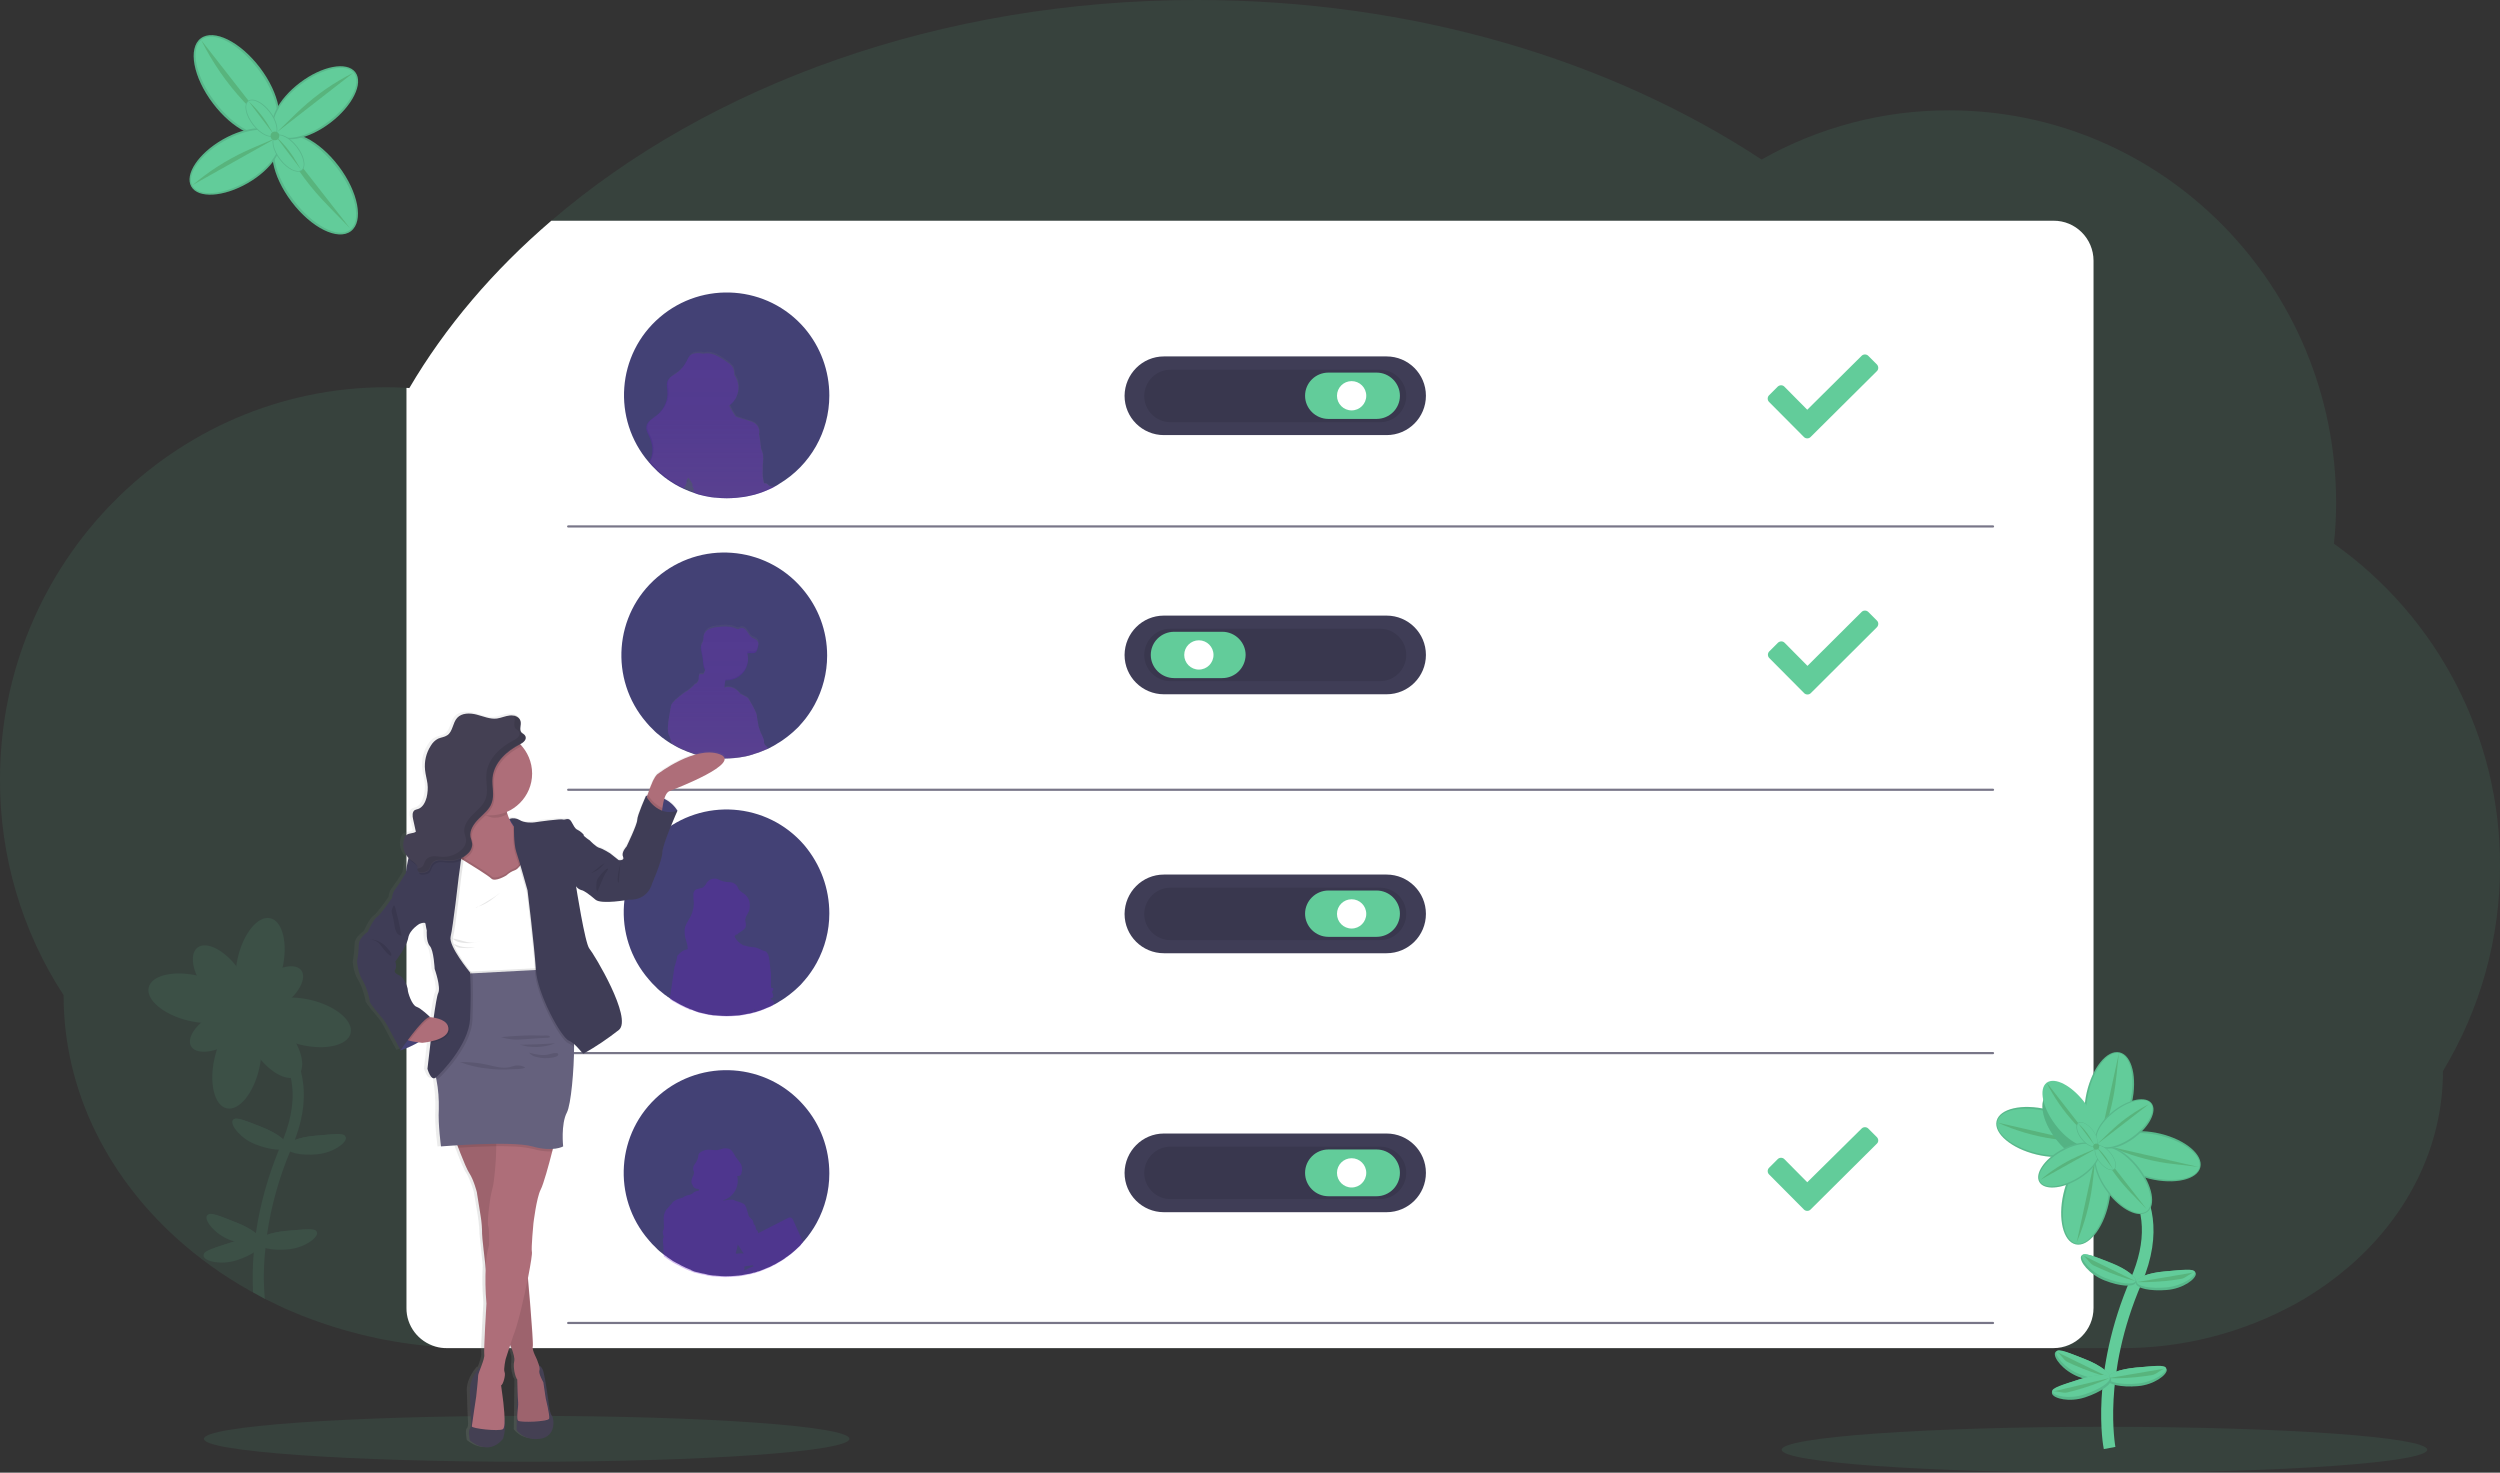<?xml version="1.0" encoding="utf-8"?>
<!-- Generator: Adobe Illustrator 23.0.1, SVG Export Plug-In . SVG Version: 6.00 Build 0)  -->
<svg version="1.1" id="ecd5be80-3d6a-430c-932f-46c231ffbb64"
	 xmlns="http://www.w3.org/2000/svg" xmlns:xlink="http://www.w3.org/1999/xlink" x="0px" y="0px" viewBox="0 0 1144 673.9"
	 style="enable-background:new 0 0 1144 673.9;" xml:space="preserve">
<rect x="0" y="0" width="1144" height="673.9" fill="#333333" stroke="none"/>
<style type="text/css">
	.st0{opacity:0.1;fill:#62CC9A;enable-background:new    ;}
	.st1{fill:#FFFFFF;}
	.st2{opacity:0.7;fill:none;stroke:#3F3D56;stroke-linecap:round;stroke-miterlimit:10;enable-background:new    ;}
	.st3{fill:#3F3D56;}
	.st4{opacity:0.1;enable-background:new    ;}
	.st5{fill:#62CC9A;}
	.st6{fill:#434175;}
	.st7{fill:url(#SVGID_1_);}
	.st8{opacity:0.3;fill:#671CC9;enable-background:new    ;}
	.st9{fill:url(#SVGID_2_);}
	.st10{opacity:0.3;}
	.st11{fill:#7105FF;}
	.st12{fill:#671CC9;}
	.st13{opacity:0.3;fill:#407D3B;enable-background:new    ;}
	.st14{fill:#4EA87B;}
	.st15{opacity:0.3;fill:#62CC9A;enable-background:new    ;}
	.st16{opacity:0.1;}
	.st17{fill:url(#SVGID_3_);}
	.st18{fill:#4C4981;}
	.st19{fill:#AE6E79;}
	.st20{fill:#444053;}
	.st21{fill:#65617D;}
</style>
<title>following</title>
<ellipse class="st0" cx="241" cy="658.4" rx="147.7" ry="10.5"/>
<path class="st0" d="M1144,396.2c0.1,33.1-9,65.6-26.1,93.9c0,34.6-16.1,66-42.3,88.9c-6.6,5.7-13.6,10.8-21.1,15.3
	c-0.3,0.2-0.6,0.4-0.9,0.5c-0.6,0.3-1.1,0.7-1.7,1l-0.5,0.3l0,0c-24.8,13.8-52.7,21-81.1,20.8H217.2c-6,0-11.9-0.2-17.8-0.7
	c-20.9-1.6-41.5-6.4-61.1-14.1c-3.8-1.5-7.6-3.1-11.2-4.9c-1.7-0.8-3.5-1.7-5.2-2.5c-1.1-0.5-2.1-1.1-3.2-1.7
	c-12.3-6.5-23.9-14.3-34.5-23.4c-34-29.2-55.1-69.6-55.1-114.2C10,426.1-0.1,391.8,0,356.7c0-99.1,79.2-179.5,177-179.5
	c3,0,6,0.1,9,0.3c0.4,0,0.9,0,1.3,0.1c16.5-28.1,38.5-53.9,65-76.6C324.5,39,430.1,0,547.7,0c98.9,0,189.2,27.5,258.4,73
	c26.2-14.8,55.8-22.6,85.9-22.5c97.7,0,177,80.4,177,179.5c0,6.3-0.3,12.5-1,18.8C1115.8,282.7,1144.2,337.7,1144,396.2z"/>
<path class="st1" d="M958,119.3v479.2c0,10.2-8.2,18.4-18.4,18.4l0,0H204.4c-1.7,0-3.4-0.2-5.1-0.7c-7.9-2.3-13.4-9.5-13.3-17.7
	V384.7c0-1.1,0-2.2,0-3.3V177.5c0.4,0,0.9,0,1.3,0.1c16.5-28.1,38.5-53.9,65-76.6h687.3C949.8,100.9,958,109.2,958,119.3z"/>
<line class="st2" x1="260" y1="240.9" x2="912" y2="240.9"/>
<line class="st2" x1="260" y1="361.4" x2="912" y2="361.4"/>
<line class="st2" x1="260" y1="481.9" x2="912" y2="481.9"/>
<line class="st2" x1="260" y1="605.4" x2="912" y2="605.4"/>
<ellipse class="st0" cx="963" cy="663.4" rx="147.7" ry="10.5"/>
<path class="st3" d="M532.6,163.1h101.9c9.9,0,18,8,18,18l0,0c0,9.9-8,18-18,18H532.6c-9.9,0-18-8-18-18l0,0
	C514.7,171.2,522.7,163.1,532.6,163.1z"/>
<path class="st4" d="M535.6,169.2h95.9c6.6,0,12,5.4,12,12l0,0c0,6.6-5.4,12-12,12h-95.9c-6.6,0-12-5.4-12-12l0,0
	C523.7,174.5,529,169.2,535.6,169.2z"/>
<path class="st5" d="M607.9,170.5h22c5.9,0,10.7,4.8,10.7,10.6l0,0c0,5.9-4.8,10.6-10.7,10.6h-22c-5.9,0-10.7-4.8-10.7-10.6l0,0
	C597.2,175.2,602,170.5,607.9,170.5z"/>
<circle class="st1" cx="618.5" cy="181.1" r="6.7"/>
<path class="st3" d="M532.6,400.2h101.9c9.9,0,18,8,18,18l0,0c0,9.9-8,18-18,18H532.6c-9.9,0-18-8-18-18l0,0
	C514.7,408.2,522.7,400.2,532.6,400.2z"/>
<path class="st4" d="M535.6,406.2h95.9c6.6,0,12,5.4,12,12l0,0c0,6.6-5.4,12-12,12h-95.9c-6.6,0-12-5.4-12-12l0,0
	C523.7,411.6,529,406.2,535.6,406.2z"/>
<path class="st5" d="M607.9,407.5h22c5.9,0,10.7,4.8,10.7,10.6l0,0c0,5.9-4.8,10.6-10.7,10.6h-22c-5.9,0-10.7-4.8-10.7-10.6l0,0
	C597.2,412.3,602,407.5,607.9,407.5z"/>
<circle class="st1" cx="618.5" cy="418.2" r="6.7"/>
<path class="st3" d="M532.6,518.7h101.9c9.9,0,18,8,18,18l0,0c0,9.9-8,18-18,18H532.6c-9.9,0-18-8-18-18l0,0
	C514.7,526.8,522.7,518.7,532.6,518.7z"/>
<path class="st4" d="M535.6,524.7h95.9c6.6,0,12,5.4,12,12l0,0c0,6.6-5.4,12-12,12h-95.9c-6.6,0-12-5.4-12-12l0,0
	C523.7,530.1,529,524.7,535.6,524.7z"/>
<path class="st5" d="M607.9,526h22c5.9,0,10.7,4.8,10.7,10.7l0,0c0,5.9-4.8,10.7-10.7,10.7h-22c-5.9,0-10.7-4.8-10.7-10.7l0,0
	C597.2,530.8,602,526,607.9,526z"/>
<circle class="st1" cx="618.5" cy="536.7" r="6.7"/>
<path class="st3" d="M532.6,281.7h101.9c9.9,0,18,8,18,18l0,0c0,9.9-8,18-18,18H532.6c-9.9,0-18-8-18-18l0,0
	C514.7,289.7,522.7,281.7,532.6,281.7z"/>
<path class="st4" d="M535.6,287.7h95.9c6.6,0,12,5.4,12,12l0,0c0,6.6-5.4,12-12,12h-95.9c-6.6,0-12-5.4-12-12l0,0
	C523.7,293,529,287.7,535.6,287.7z"/>
<path class="st5" d="M559.3,310.3h-22c-5.9,0-10.7-4.8-10.7-10.6l0,0c0-5.9,4.8-10.6,10.7-10.6h22c5.9,0,10.7,4.8,10.7,10.6l0,0
	C569.9,305.6,565.2,310.3,559.3,310.3z"/>
<circle class="st1" cx="548.6" cy="299.7" r="6.7"/>
<path class="st6" d="M379.5,181c0,16.6-8.7,31.9-22.9,40.4l-0.6,0.4l-1.2,0.7l0,0l-1.1,0.6l-0.2,0.1c-0.5,0.2-1,0.5-1.5,0.7
	c-1.6,0.7-3.2,1.4-4.9,1.9c-1.1,0.4-2.2,0.7-3.3,0.9c-2.3,0.6-4.6,0.9-6.9,1.1c-1.4,0.1-2.9,0.2-4.3,0.2c-1.7,0-3.5-0.1-5.2-0.3
	h-0.3c-0.6-0.1-1.2-0.1-1.8-0.2c-1.9-0.3-3.7-0.7-5.6-1.2l-0.9-0.3l-0.8-0.3l-0.3-0.1c-1.6-0.5-3.2-1.2-4.8-1.9l0,0
	c-2.7-1.2-5.2-2.7-7.6-4.4l-0.1-0.1l-0.1-0.1l-0.9-0.6l-0.6-0.5c-1.3-1-2.5-2-3.6-3.2c-1.1-1-2.1-2.1-3.1-3.3
	c-16.9-19.7-14.7-49.4,5-66.3s49.4-14.7,66.3,5C375.5,158.8,379.5,169.7,379.5,181z"/>
<linearGradient id="SVGID_1_" gradientUnits="userSpaceOnUse" x1="353.471" y1="167.02" x2="353.471" y2="100.106" gradientTransform="matrix(1 0 0 1 -28 60.96)">
	<stop  offset="0" style="stop-color:#808080;stop-opacity:0.25"/>
	<stop  offset="0.54" style="stop-color:#808080;stop-opacity:0.12"/>
	<stop  offset="1" style="stop-color:#808080;stop-opacity:0.1"/>
</linearGradient>
<path class="st7" d="M354.7,222.2L354.7,222.2l-1.2,0.4c-0.7,0-1.3-0.2-1.8-0.6l-0.4-0.4c-0.2-0.3-0.6-0.5-0.9-0.5h-0.1
	c-0.1,0-0.3,0-0.4,0h-0.1c-0.1-0.1-0.2-0.2-0.2-0.4c-0.2-0.9-0.4-1.8-0.5-2.7c-0.1-1-0.1-2,0-3c0-0.8,0-1.6,0-2.4
	c0.1-0.9,0.2-1.8,0.2-2.7c0-1,0-1.9-0.3-2.9c-0.1-0.5-0.3-1-0.6-1.5l0,0c-0.2-1.4-0.4-2.7-0.5-4c-0.1-1-0.3-2-0.5-3
	c0-0.2,0.1-0.3,0.1-0.5c0.2-1.7-0.4-3.3-1.7-4.4c-0.4-0.3-0.8-0.6-1.3-0.8c-0.4-0.2-0.8-0.3-1.2-0.4l-6.3-2
	c-0.6-0.9-1.1-1.8-1.7-2.7c-0.5-0.8-0.9-1.7-1.3-2.5c4.2-3.2,5.4-9.1,2.6-13.6c-0.1-0.2-0.2-0.3-0.3-0.5l0,0c0-0.8,0-1.6-0.3-2.3
	c0,0,0,0,0-0.1c-0.1-0.6-0.4-1.2-0.9-1.7l-0.2-0.2c-0.1-0.1-0.2-0.2-0.3-0.3c-0.4-0.4-0.9-0.8-1.4-1.2c-2.1-1.6-4.9-3.5-7.4-4.1
	c-1.3-0.3-2.6-0.3-3.8,0l0,0l-0.2-0.1l-0.4-0.1l0.3,0.1c-1.3-0.3-2.7-0.3-4.1,0.1c-1.6,0.5-2.2,1.9-2.9,3.3c-1.1,2.4-2.8,4.4-5,5.9
	c-1.4,0.9-3,1.8-3.7,3.3s-0.2,3.1-0.1,4.7c0.4,4.3-1.4,8.5-4.8,11.3c-1.9,1.5-4.4,2.8-4.8,5.1c-0.3,1.7,0.6,3.4,1.4,4.9
	c1.5,3.3,2,7.4,0.3,10.6c-0.2,0.3-0.4,0.6-0.5,0.9c1,1.2,2,2.3,3,3.3c1.1,1.1,2.3,2.2,3.6,3.2l0.6,0.5l0.9,0.6l0.1,0.1l0.1,0.1
	c2.4,1.7,4.9,3.2,7.5,4.5c0-0.1,0-0.1,0.1-0.2c0,0.1,0,0.1,0,0.2c1.5,0.7,3.1,1.4,4.7,1.9l0.3,0.1l0.8,0.3l0.9,0.3
	c1.8,0.5,3.6,0.9,5.5,1.2c0.6,0.1,1.2,0.2,1.8,0.2h0.3c1.7,0.2,3.4,0.3,5.1,0.3c1.4,0,2.8-0.1,4.2-0.2c2.3-0.2,4.6-0.6,6.8-1.2
	c0.3-0.1,0.5-0.1,0.8-0.2c0.8-0.2,1.6-0.5,2.4-0.7c1.6-0.5,3.3-1.2,4.8-1.9c0.5-0.2,1-0.5,1.5-0.7l0.2-0.1L354.7,222.2L354.7,222.2
	C354.7,222.3,354.7,222.3,354.7,222.2z M314.7,220.9c0-0.1,0-0.2,0-0.3c0-0.3,0-0.5,0-0.8c0-0.2,0.1-0.3,0.2-0.4c0,0.2,0,0.3,0,0.5
	C314.8,220.2,314.8,220.5,314.7,220.9z"/>
<path class="st8" d="M354.7,222.3L354.7,222.3l-1.2,0.4c-0.7,0-1.3-0.2-1.9-0.6c-0.1-0.1-0.3-0.3-0.4-0.4c-0.2-0.3-0.6-0.5-0.9-0.5
	h-0.1c-0.1,0-0.3,0-0.4,0h-0.1c-0.1-0.1-0.2-0.2-0.2-0.4c-0.2-0.9-0.4-1.8-0.5-2.7c-0.1-1-0.1-2,0-3c0-0.8,0-1.6,0-2.4l0,0
	c0.1-0.9,0.2-1.8,0.2-2.7s0-1.9-0.3-2.8c-0.1-0.5-0.3-1-0.6-1.5l0,0c-0.2-1.3-0.4-2.7-0.5-4c-0.1-1-0.3-2-0.5-3
	c0-0.2,0.1-0.3,0.1-0.5c0.2-1.6-0.4-3.3-1.8-4.3c-0.4-0.3-0.8-0.6-1.3-0.8c-0.4-0.2-0.8-0.3-1.2-0.4l-6.4-2
	c-0.6-0.9-1.2-1.7-1.7-2.6c-0.5-0.8-1-1.6-1.3-2.5c4.3-3.1,5.5-9,2.6-13.5c-0.1-0.2-0.2-0.3-0.3-0.5l0,0c0-0.8,0-1.6-0.3-2.3
	c0,0,0,0,0-0.1c0-0.2-0.1-0.5-0.2-0.7c-0.2-0.3-0.4-0.7-0.6-1l-0.2-0.2c-0.1-0.1-0.2-0.2-0.3-0.3c-0.4-0.4-0.9-0.8-1.4-1.1
	c-2.1-1.5-4.9-3.4-7.5-4c-1.3-0.3-2.6-0.3-3.9,0l0,0l-0.2-0.1l-0.4-0.1l0.3,0.1c-1.4-0.3-2.8-0.3-4.1,0.1c-1.7,0.5-2.3,1.8-3,3.3
	c-1.1,2.3-2.9,4.4-5,5.8c-1.4,0.9-3,1.7-3.7,3.3s-0.2,3.1-0.1,4.6c0.4,4.3-1.5,8.4-4.8,11.1c-1.9,1.5-4.4,2.7-4.8,5.1
	c-0.3,1.7,0.7,3.3,1.4,4.9c1.5,3.3,2,7.3,0.3,10.5c-0.2,0.3-0.4,0.6-0.5,0.9c1,1.1,2,2.2,3.1,3.3c1.2,1.1,2.4,2.2,3.6,3.2l0.6,0.5
	l0.9,0.6l0.1,0.1l0.1,0.1c2.4,1.7,5,3.2,7.6,4.4c0-0.1,0-0.1,0.1-0.2c0.1-0.2,0.1-0.4,0.2-0.5c0.4-0.6,0.7-1.3,0.9-2
	c0-0.1,0-0.2,0-0.3c0-0.3,0-0.5,0-0.8c0-0.2,0.1-0.3,0.2-0.4c0.1-0.2,0.3-0.4,0.4-0.6c0.1-0.1,0.1-0.2,0.2-0.3l0,0
	c0.1,0.1,0.2,0.3,0.3,0.5c0.4,0.5,0.7,1.1,1.1,1.7c0.3,0.4,0.5,0.8,0.5,1.3c-0.1,0.3-0.1,0.6,0,0.8c0.1,0.4,0.6,0.6,0.5,1
	c-0.2,0.4-0.2,0.8,0,1.2c0.1,0.2,0.3,0.4,0.4,0.6l0.3,0.1l0.8,0.3l0.9,0.3c1.8,0.5,3.7,0.9,5.6,1.2c0.6,0.1,1.2,0.2,1.8,0.2h0.3
	c1.7,0.2,3.4,0.3,5.2,0.3c1.5,0,2.9-0.1,4.3-0.2c2.3-0.2,4.7-0.6,6.9-1.1c0.3-0.1,0.5-0.1,0.8-0.2c0.8-0.2,1.6-0.5,2.5-0.7
	c1.7-0.5,3.3-1.2,4.9-1.9c0.5-0.2,1-0.4,1.5-0.7l0.2-0.1L354.7,222.3L354.7,222.3L354.7,222.3z"/>
<path class="st6" d="M378.5,300c0,7.9-2,15.6-5.8,22.6c-0.8,1.5-1.7,2.9-2.6,4.2c-0.9,1.4-2,2.7-3.1,4c-0.1,0.1-0.1,0.2-0.2,0.2
	c-0.4,0.5-0.9,1-1.3,1.5L365,333c-0.5,0.5-1,1-1.6,1.5c-0.1,0.1-0.1,0.1-0.2,0.2c-0.3,0.2-0.5,0.5-0.8,0.7c-1.4,1.2-2.9,2.4-4.4,3.4
	c-0.8,0.5-1.6,1.1-2.4,1.5l-0.6,0.4l-1.2,0.7l0,0l-0.8,0.4l-0.3,0.2l-0.2,0.1c-0.3,0.2-0.7,0.3-1,0.5c-0.2,0.1-0.3,0.2-0.5,0.2
	l-1,0.4c-0.9,0.4-1.8,0.7-2.7,1.1l0,0l-1.2,0.4H346c-0.1,0-0.2,0.1-0.3,0.1l-0.2,0.1l-0.7,0.2l-0.2,0.1l-0.3,0.1l-0.4,0.1
	c-0.1,0-0.2,0.1-0.3,0.1l-0.7,0.2l0,0c-0.5,0.1-1,0.3-1.6,0.4c-1.8,0.4-3.6,0.6-5.4,0.8c-1.4,0.1-2.7,0.2-4.1,0.2h-0.3
	c-1.3,0-2.6-0.1-3.9-0.2l-1.1-0.1H326h-0.2l-1.6-0.2l-1.3-0.2l-0.3-0.1c-0.6-0.1-1.2-0.2-1.8-0.4h-0.1c-0.7-0.1-1.4-0.3-2.1-0.5
	l-0.9-0.3l-0.8-0.3l-0.3-0.1l0,0c-1.6-0.5-3.2-1.2-4.8-1.9l0,0c-1.1-0.5-2.1-1-3.1-1.6l-0.5-0.3l-0.7-0.4l-0.4-0.2c-1-0.6-2-1.3-3-2
	l-0.1-0.1l-0.1-0.1l-0.9-0.6l-0.6-0.5c-1.3-1-2.5-2-3.6-3.2c-1.1-1-2.1-2.1-3.1-3.3c-16.9-19.7-14.7-49.4,5-66.3s49.4-14.7,66.3,5
	C374.5,277.9,378.5,288.7,378.5,300z"/>
<linearGradient id="SVGID_2_" gradientUnits="userSpaceOnUse" x1="356.606" y1="285.96" x2="356.606" y2="224.955" gradientTransform="matrix(1 0 0 1 -28 60.96)">
	<stop  offset="0" style="stop-color:#808080;stop-opacity:0.25"/>
	<stop  offset="0.54" style="stop-color:#808080;stop-opacity:0.12"/>
	<stop  offset="1" style="stop-color:#808080;stop-opacity:0.1"/>
</linearGradient>
<path class="st9" d="M351,341.8c-0.1-0.1-0.2-0.2-0.3-0.3c-0.1-0.1-0.1-0.1-0.2-0.2c-0.7-0.5-1-1.4-0.9-2.2c0-0.1,0-0.2,0-0.3
	c-0.3-1-0.7-2-1.2-3c-0.3-0.5-0.6-1.3-0.8-2.1c-0.4-1-0.6-1.9-0.6-1.9s0-0.1,0-0.3c-0.1-0.6-0.5-2.4-0.7-4.1c0-0.1,0-0.2,0-0.3
	c-0.4-2.1-3.9-7.8-3.9-7.8l0,0c0-0.1-0.1-0.1-0.1-0.2c-0.8-0.4-3.5-1.9-3.5-1.9c-2-2.5-3.9-3.1-5.2-3.2h-0.2H333c-0.1,0-0.2,0-0.3,0
	c-0.2,0-0.3,0.1-0.5,0.1l-0.2,0.1c-0.1,0-0.2,0.1-0.3,0.1l-0.1,0.5c-0.1-1.2,0-2.4,0.3-3.6l0.1-0.3c0.2,0,0.4,0,0.6,0
	c5.4-0.1,9.7-4.5,9.7-9.9c0-0.9-0.1-1.7-0.4-2.6v-0.1l0.3-0.1c1.2-0.5,2.7,0.3,3.7-0.5c0.4-0.4,0.6-0.8,0.7-1.3
	c0.3-0.7,0.4-1.3,0.5-2c0-0.2,0-0.4,0-0.6v-0.1l0,0c0-0.5-0.2-0.9-0.5-1.3c-0.6-0.8-1.7-0.9-2.5-1.5c-0.7-0.5-1.2-1.2-1.6-1.9
	c-0.4-0.7-0.9-1.4-1.5-1.9c-0.6-0.6-1.5-0.7-2.3-0.4c-0.2,0.2-0.5,0.3-0.8,0.4c-0.3,0-0.6-0.1-0.8-0.2c-2.8-1.3-6-1.1-9-0.7
	c-1.2,0.1-2.4,0.4-3.5,0.9s-2,1.5-2.4,2.6c-0.3,0.9-0.1,2-0.4,2.9c-0.2,0.6-0.6,1.2-0.8,1.8c-0.1,0.3-0.2,0.7-0.2,1c0,0,0,0,0-0.1
	s0,0.1,0,0.2v0.5c0.2,1.2,0.4,2.4,0.7,3.6c0.4,2,0.2,4.1,1,5.9c0.1,0.2,0.2,0.4,0.3,0.6c-0.3,0.6-0.6,1.3-0.9,1.9l0,0
	c-0.2,0-0.3-0.1-0.5-0.1h-0.2H321c-0.1,0-0.2,0-0.4,0l0,0c-0.1,0-0.2,0.1-0.3,0.1l-0.1,0.1h-0.1l-0.1,0.1c0,0,0,0,0,0.1
	c-0.1,0.1-0.1,0.2-0.1,0.4l0,0v0.1c0,0.2,0,0.4-0.1,0.6s0,0.3,0,0.4s0,0.2,0,0.3v0.1c0,0.1,0,0.3-0.1,0.4l-0.1,0.5l-0.1,0.1
	c-0.1,0.1-0.1,0.3-0.2,0.4l0,0L319,312c-0.1,0.1-0.2,0.2-0.2,0.4l0,0l0,0l-0.1,0.1c-0.1,0-0.1,0-0.2,0.1c-0.1-0.2-0.4-0.2-1.2,0.9
	c-1.2,1.2-2.5,2.3-4,3.1c0,0-5.9,4.2-6.2,6.1s-2.2,10.3-1.2,13.1c0.1,0.4,0.4,0.9,0.7,1.6v0.1c0,0,0.3,1.1,0.8,2.8
	c0.1,0.1,0.2,0.2,0.4,0.2l0.7,0.4l0.5,0.3c1,0.6,2.1,1.1,3.1,1.6l0,0c1.6,0.7,3.1,1.3,4.8,1.9l0,0l0.3,0.1l0.8,0.3l0.9,0.3
	c0.7,0.2,1.4,0.4,2.1,0.5h0.1c0.6,0.1,1.2,0.3,1.8,0.4l0.3,0.1l1.3,0.2l1.6,0.2h0.2h0.3l1.1,0.1c1.3,0.1,2.6,0.2,3.9,0.2h0.3
	c1.4,0,2.8-0.1,4.1-0.2c1.8-0.2,3.6-0.4,5.4-0.8c0.5-0.1,1.1-0.2,1.6-0.4l0,0l0.7-0.2c0.1,0,0.2,0,0.3-0.1l0.4-0.1l0.3-0.1l0.2-0.1
	l0.7-0.2l0.2-0.1c0.1,0,0.2-0.1,0.3-0.1h0.1l1.2-0.4l0,0c0.9-0.3,1.8-0.7,2.7-1.1l1-0.4c0.2-0.1,0.3-0.1,0.5-0.3
	C351.3,342.2,351.2,342,351,341.8z M331.6,315.3L331.6,315.3L331.6,315.3L331.6,315.3L331.6,315.3L331.6,315.3z"/>
<path class="st8" d="M351,341.8c-0.1-0.1-0.2-0.2-0.3-0.3c-0.1-0.1-0.1-0.1-0.2-0.2c-0.7-0.5-1-1.3-0.9-2.2c0-0.1,0-0.2,0-0.3
	c-0.3-1-0.7-2-1.2-2.9c-0.3-0.5-0.6-1.3-0.8-2.1c-0.4-1-0.6-1.9-0.6-1.9v-0.3c-0.1-0.6-0.5-2.4-0.7-4c0-0.1,0-0.2,0-0.3
	c-0.4-2.1-3.9-7.7-3.9-7.7l0,0c0-0.1-0.1-0.1-0.1-0.2c-0.8-0.4-3.5-1.9-3.5-1.9c-2-2.5-3.9-3.1-5.2-3.1h-0.2H333c-0.1,0-0.2,0-0.3,0
	c-0.2,0-0.3,0.1-0.5,0.1l-0.2,0.1c-0.1,0-0.2,0.1-0.3,0.1l-0.1,0.5c-0.1-1.2,0-2.4,0.3-3.6c0-0.1,0.1-0.2,0.1-0.3c0.2,0,0.4,0,0.6,0
	c5.3,0,9.7-4.3,9.7-9.7l0,0c0-0.9-0.1-1.8-0.4-2.7v0.1h0.2c1.2-0.4,2.7,0.3,3.7-0.5c0.4-0.4,0.6-0.8,0.7-1.3c0.3-0.6,0.4-1.3,0.5-2
	c0-0.2,0-0.4,0-0.6v-0.1l0,0c0-0.5-0.2-0.9-0.5-1.3c-0.6-0.8-1.7-0.9-2.5-1.5c-0.7-0.5-1.2-1.2-1.6-1.9c-0.4-0.7-0.9-1.4-1.5-1.9
	s-1.5-0.7-2.3-0.4c-0.2,0.2-0.5,0.3-0.8,0.4c-0.3,0-0.6-0.1-0.8-0.2c-2.8-1.3-6-1.1-9-0.7c-1.2,0.1-2.4,0.4-3.5,0.9s-2,1.4-2.4,2.6
	c-0.3,0.9-0.1,1.9-0.4,2.9c-0.2,0.6-0.6,1.2-0.8,1.8c-0.1,0.3-0.2,0.7-0.2,1c0,0,0,0,0-0.1s0,0.1,0,0.2v0.5c0.2,1.2,0.4,2.4,0.7,3.6
	c0.4,1.9,0.2,4,1,5.8c0.1,0.2,0.2,0.4,0.3,0.6c-0.3,0.6-0.6,1.2-0.9,1.8l0,0c-0.2,0-0.3-0.1-0.5-0.1H321h-0.2c-0.1,0-0.2,0-0.4,0
	l0,0c-0.1,0-0.2,0.1-0.2,0.1l-0.1,0.1H320l-0.1,0.1c0,0,0,0,0,0.1c-0.1,0.1-0.1,0.2-0.1,0.4l0,0v0.1c0,0.2,0,0.4-0.1,0.6
	s0,0.3,0,0.4s0,0.2,0,0.3s0,0,0,0.1s0,0.3-0.1,0.4l-0.1,0.5l-0.1,0.1c-0.1,0.1-0.1,0.3-0.2,0.4l0,0c-0.1,0.1-0.1,0.1-0.2,0.1
	c-0.1,0.1-0.2,0.2-0.2,0.4l0,0l0,0l-0.1,0.1c-0.1,0-0.1,0-0.2,0.1c-0.1-0.1-0.4-0.1-1.2,0.9c-1.2,1.2-2.5,2.3-4,3.1
	c0,0-5.9,4.1-6.2,6s-2.2,10.1-1.2,12.9c0.1,0.4,0.4,0.9,0.7,1.6v0.1c0,0,0.3,1.1,0.8,2.7l0.4,0.2l0.7,0.4l0.5,0.3
	c1,0.6,2.1,1.1,3.1,1.6l0,0c1.6,0.7,3.1,1.3,4.8,1.9l0,0l0.3,0.1l0.8,0.3l0.9,0.3c0.7,0.2,1.4,0.4,2.1,0.5h0.1
	c0.6,0.1,1.2,0.3,1.8,0.4l0.3,0.1l1.3,0.2l1.6,0.2h0.2h0.3l1.1,0.1c1.3,0.1,2.6,0.2,3.9,0.2h0.3c1.4,0,2.8-0.1,4.1-0.2
	c1.8-0.2,3.6-0.4,5.4-0.8c0.5-0.1,1.1-0.2,1.6-0.4l0,0l0.7-0.2c0.1,0,0.2,0,0.3-0.1l0.4-0.1l0.3-0.1l0.2-0.1l0.7-0.2l0.2-0.1
	c0.1,0,0.2-0.1,0.3-0.1h0.1l1.2-0.4l0,0c0.9-0.3,1.8-0.7,2.7-1.1l1-0.4c0.2-0.1,0.3-0.1,0.5-0.2C351.3,342.1,351.2,342,351,341.8z
	 M331.6,315.7L331.6,315.7L331.6,315.7L331.6,315.7L331.6,315.7L331.6,315.7z"/>
<path class="st6" d="M379.5,418c0,7.9-2,15.6-5.8,22.6c-0.8,1.5-1.7,2.9-2.6,4.2c-0.9,1.4-2,2.7-3.1,4c-0.1,0.1-0.1,0.2-0.2,0.2
	c-0.4,0.5-0.9,1-1.3,1.5L366,451c-0.5,0.5-1,1-1.6,1.5c-0.1,0.1-0.1,0.1-0.2,0.2c-0.3,0.2-0.5,0.5-0.8,0.7c-1.4,1.2-2.9,2.4-4.4,3.4
	c-0.8,0.5-1.6,1.1-2.4,1.5l-0.6,0.4l-1.2,0.7l0,0l-0.6,0.3h-0.1l-0.2,0.1l-0.3,0.2l-0.2,0.1l-1,0.5l-0.5,0.2l-1,0.4l-1.4,0.6l0,0
	l-0.8,0.3l-0.5,0.2l0,0l-1.2,0.4h-0.1l-0.3,0.1l-0.2,0.1l-0.7,0.2l-0.2,0.1h-0.1h-0.1h-0.1l-0.4,0.1c-0.1,0-0.2,0.1-0.3,0.1
	l-0.7,0.2l0,0c-0.5,0.1-1,0.3-1.6,0.3c-0.9,0.2-1.7,0.3-2.6,0.5s-1.8,0.3-2.8,0.3c-1.4,0.1-2.7,0.2-4.1,0.2h-0.3
	c-1.3,0-2.6-0.1-3.9-0.2l-1.1-0.1H327h-0.2c-0.5,0-1-0.1-1.4-0.2h-0.1l-1.3-0.2l-0.3-0.1c-0.6-0.1-1.2-0.2-1.8-0.4h-0.1
	c-0.7-0.2-1.4-0.3-2.1-0.5l-0.9-0.3l-0.8-0.3l-0.3-0.1l0,0l-0.7-0.3l-0.5-0.2l0,0c-0.4-0.1-0.7-0.3-1.1-0.4l0,0l-0.4-0.2l0,0
	l-0.5-0.2c-0.5-0.2-1-0.4-1.5-0.7l0,0c-1.1-0.5-2.1-1-3.1-1.6l-0.5-0.3l-0.7-0.4l-0.4-0.2c-0.5-0.3-1-0.6-1.5-1l0,0
	c-0.5-0.3-1-0.7-1.5-1l-0.1-0.1l-0.1-0.1l-0.9-0.6l-0.6-0.5c-1.3-1-2.5-2-3.6-3.2c-1.1-1-2.1-2.1-3.1-3.3
	c-17-19.6-14.9-49.3,4.8-66.3c19.6-17,49.3-14.9,66.3,4.8C375.5,395.6,379.5,406.6,379.5,418z"/>
<g class="st10">
	<path class="st11" d="M345.3,463.2v-0.1V463.2z"/>
	<path class="st12" d="M352.8,457.3c-0.1,0-0.2-0.1-0.3-0.2l0,0c0.2-0.3,0.5-0.4,0.9-0.5c0.3-0.1,0.5-0.5,0.4-1l0,0
		c0-0.4-0.1-0.9-0.4-1.3c-0.1-0.1-0.2-0.2-0.2-0.3l0,0c0.2-0.4,0.4-0.7,0.6-1.1c0.1-0.1,0.1-0.2,0-0.3c0.3-0.7-1-0.6-1-0.6v-6.6
		c0,0-0.1-0.5-0.2-1.5s-0.3-2.5-0.5-4.4c-0.4-3.8-1.9-4.2-1.9-4.2c-0.8-0.2-1.6-0.5-2.3-0.9c-0.8-0.4-1.6-0.7-2.4-0.9
		c-1.1,0-2.1-0.2-3.2-0.4c-0.7-0.2-1.4-0.4-2.1-0.5l-0.2-0.1c-1.7-0.9-3.1-2.3-3.9-4l0,0c0.3-0.4,0.6-0.7,0.9-1.2l0,0v0.8l0,0
		c1-1.8,4-2.2,4.3-4.3v-0.1c0-0.2,0-0.4,0-0.5l0,0l0,0c0-0.1,0-0.2,0-0.3l0,0c0-0.1,0-0.1,0-0.2c0-0.5-0.2-1-0.3-1.5v-0.1
		c0-0.2,0-0.3,0.1-0.5v-0.1c0-0.2,0.1-0.3,0.1-0.5l0,0c0.4-1.1,1.2-2.2,1.6-3.3c0.1-0.3,0.2-0.5,0.2-0.8v-0.1c0-0.3,0.1-0.5,0.1-0.8
		v-0.1c0-0.1,0-0.3,0-0.4s0,0.1,0,0.1v-0.2l0,0l0,0c0,0,0,0,0-0.1v-0.1c0-0.1,0-0.2,0-0.3c0-1.7-0.8-3.3-2-4.4
		c-1-0.9-2.4-1.5-3.1-2.6c-0.3-0.5-0.5-1.2-0.9-1.7c-0.8-0.9-1.9-1.5-3.1-1.5s-2.4-0.2-3.5-0.5c-0.8-0.3-1.5-0.7-2.3-1
		c-1.8-0.5-3.7,0.2-4.8,1.7c-0.3,0.7-0.8,1.3-1.3,1.9c-1.2,1-3.2,0.6-4.2,1.7c-0.5,0.6-0.7,1.4-0.6,2.2c0,0,0,0.1,0,0.2l0,0
		c0,0.1,0,0.3,0,0.4v0.1c0,0.1,0,0.3,0,0.4c0,0,0,0.1,0,0.2v0.3c0,0.3,0.1,0.5,0.1,0.8c0.1,0.4,0.1,0.9,0.1,1.3c0,0.1,0,0.1,0,0.2
		c-0.1,2-0.6,4-1.5,5.8c-1,1.9-2.4,3.7-2.7,5.8c0,0.3,0,0.6,0,0.9V426c0,0.1,0,0.1,0,0.2v0.4v0.4c0,0.1,0,0.2,0,0.3l0.1,0.5
		c0,0.1,0,0.2,0,0.3l0.1,0.6v0.1c0.3,1,0.6,2.1,0.9,3.1c0.1,0.4,0.1,0.7,0.2,1.1v0.1c0,0.3,0,0.6,0.1,0.9l0,0c0,0,0,0,0,0.1l0,0l0,0
		l0,0v0.2c-0.5,0.2-1,0.3-1.5,0.5c-0.9,0.1-3.5,2.5-3.4,3c0,0.1,0,0.2,0,0.3l0,0c0,0.1,0,0.1,0,0.2l0,0c-0.3,1.5-0.7,2.9-1.2,4.3
		l0,0l-2.1,14.6l0,0l0,0c0.5,0.3,1,0.6,1.5,1l0.4,0.2l0.7,0.4l0.5,0.3c1,0.6,2.1,1.1,3.1,1.6l0,0c0.5,0.2,1,0.5,1.5,0.7l0.5,0.2l0,0
		l0.4,0.2l0,0c0.2,0.2,0.4,0.3,0.6,0.4h0.4c0.1,0,0.2,0,0.3,0h0.2l0.5,0.2l0.7,0.3l0,0l0.3,0.1l0.8,0.3l0.9,0.3
		c0.7,0.2,1.4,0.4,2.1,0.5h0.1c0.6,0.2,1.2,0.3,1.8,0.4l0.3,0.1l1.3,0.2h0.1c0.5,0.1,1,0.1,1.4,0.2h0.2h0.3l1.1,0.1
		c1.3,0.1,2.6,0.2,3.9,0.2h0.3c1.4,0,2.8-0.1,4.1-0.2c0.9-0.1,1.8-0.2,2.8-0.3s1.7-0.3,2.6-0.5c0.5-0.1,1.1-0.2,1.6-0.3l0,0l0.7-0.2
		c0.1,0,0.2,0,0.3-0.1l0.4-0.1h0.1l0,0c0-0.7-0.1-1.3-0.1-1.7c0.1,0.2,0.3,0.4,0.4,0.5s0.1,0.1,0.1,0.2l0,0c-0.2,0.3-0.3,0.7-0.4,1
		l0,0l0,0h0.1l0.2-0.1l0.7-0.2l0.2-0.1l0.3-0.1h0.1l1.2-0.4l0,0l0.5-0.2l0.8-0.3l0,0l1.4-0.6l1-0.4l0.5-0.2l1-0.5l0.2-0.1l0.3-0.2
		l0.2-0.1h0.1c0-0.2,0-0.5,0-0.7l0,0v-0.1l0,0v-0.3C354.2,458.2,353.6,457.6,352.8,457.3z M314.9,434L314.9,434z"/>
	<path class="st11" d="M308.4,461.6l-0.2-0.1C308.3,461.5,308.3,461.6,308.4,461.6z"/>
</g>
<path class="st6" d="M379.5,537c0,7.9-2,15.6-5.8,22.6c-0.8,1.5-1.7,2.9-2.6,4.2c-0.9,1.4-2,2.7-3.1,4c-0.1,0.1-0.1,0.1-0.2,0.2l0,0
	c-0.4,0.5-0.9,1-1.3,1.5l-0.1,0.2l-0.4,0.4c-0.5,0.5-1,1-1.6,1.5c-0.1,0.1-0.1,0.1-0.2,0.2c-0.3,0.2-0.5,0.5-0.8,0.7
	c-1,0.9-2.1,1.8-3.3,2.6l-0.2,0.1l-0.4,0.3c-0.2,0.1-0.4,0.3-0.5,0.4c-0.8,0.5-1.6,1.1-2.4,1.5l-0.4,0.2l-0.3,0.2l-1.2,0.7l0,0
	l-0.6,0.3H354l-0.2,0.1l-0.3,0.2l-0.2,0.1l-1,0.5l-0.5,0.2l-1,0.4l-1.4,0.6l0,0l-0.8,0.3l-0.5,0.2l0,0l-0.2,0.1l-1,0.3h-0.1
	l-0.3,0.1l-0.2,0.1l-0.3,0.1l-0.4,0.1l-0.2,0.1h-0.1h-0.1h-0.1l-0.4,0.1c-0.1,0-0.2,0.1-0.3,0.1l-0.7,0.2l0,0
	c-0.5,0.1-1,0.3-1.6,0.3c-0.9,0.2-1.7,0.3-2.6,0.5c-0.5,0.1-1,0.1-1.6,0.2h-0.2l-1,0.1c-1.4,0.1-2.7,0.2-4.1,0.2h-1.1
	c-1,0-2.1-0.1-3.1-0.2h-0.3l-0.8-0.1H327h-0.2l-1-0.1l-0.5-0.1h-0.1l-1.3-0.2l-0.3-0.1l-0.8-0.2l-0.4-0.1l-0.6-0.1h-0.1
	c-0.7-0.2-1.4-0.3-2.1-0.5l-0.4-0.1h-0.1l-0.4-0.1l-0.4-0.1l-0.4-0.1l-0.3-0.1l0,0l-0.7-0.3l-0.5-0.2l0,0L316,581l-0.6-0.2l0,0
	l-0.4-0.2l0,0l-0.5-0.2c-0.5-0.2-1-0.4-1.5-0.7l0,0c-0.8-0.4-1.6-0.7-2.3-1.2c-0.3-0.1-0.5-0.3-0.8-0.4l-0.2-0.1l0,0l-0.2-0.1
	l-0.7-0.4l-0.4-0.2c-0.5-0.3-1-0.6-1.5-1l0,0c-0.5-0.3-1-0.7-1.5-1l-0.1-0.1l-0.1-0.1l-0.4-0.3l-0.5-0.3l-0.1-0.1
	c-0.2-0.2-0.4-0.3-0.6-0.4c-1.3-1-2.5-2-3.6-3.2c-1.1-1-2.1-2.1-3.1-3.3c-17-19.6-14.9-49.3,4.7-66.3s49.3-14.9,66.3,4.7
	C375.5,514.6,379.5,525.6,379.5,537z"/>
<path class="st8" d="M362.8,558c-0.4-0.8-1.3-1.1-2.1-0.7l-13.7,7c0-0.2-0.1-0.4-0.2-0.5l0,0c0-0.4-0.2-0.8-0.6-1
	c-0.1-0.1-0.2-0.2-0.3-0.3l0,0c0-0.1,0-0.2,0-0.3l0,0c0-0.2,0-0.5-0.2-0.7c0-0.5-0.3-1-0.8-1.3l0,0c0-0.1,0-0.2,0-0.3
	c0-0.2-0.1-0.4-0.2-0.6l0,0c0-0.7-0.5-1.3-1.5-2.1c-0.4-0.4-0.6-0.8-0.8-1.3c0,0,0,0,0-0.1c-0.2-0.7-0.3-1.4-0.6-2.1
	c-0.1-0.4-0.2-0.8-0.4-1.2c-0.7-1.9-1.5-1.7-1.9-2s-2.5-0.8-3.6-1.3c-0.9-0.5-4,0-4.9,0.2c0-0.1,0-0.1,0-0.2
	c4.6-1.4,7.4-6.1,6.4-10.8l-0.1-0.2c0.5,0,1-0.1,1.4-0.3c0.4-0.3,0.6-0.7,0.6-1.2c0.3-0.9,0.3-1.8,0.2-2.7c0-0.1-0.1-0.2-0.1-0.3
	s0-0.2-0.1-0.2l0,0l0,0l0,0c0-0.1,0-0.2,0-0.2c-0.1-0.3-0.2-0.6-0.3-0.8c0,0,0,0,0,0.1c-0.7-1.1-1.5-2.1-2.3-3.1
	c-0.8-1.2-1.3-2.7-2.5-3.5c-1.3-0.7-2.8-0.7-4.1-0.2c-0.6,0.2-1.3,0.4-1.9,0.5c-1.1,0-2.2,0-3.3-0.2c-1.6-0.1-3.1,0.3-4.4,1.2
	c-0.3,0.2-0.5,0.4-0.7,0.7c-0.2,0.4-0.3,0.9-0.3,1.3c-0.1,0.8-0.4,1.6-0.9,2.4c-0.3,0.6-0.8,1.1-1.1,1.7c-0.3,0.6-0.4,1.3-0.3,1.9
	c0.1,0.3,0.3,0.6,0.4,1c0,0.8-0.2,1.6-0.7,2.3c-0.3,0.7-0.5,1.4-0.5,2.2c0,0.6,0.3,1.1,0.6,1.6l0,0l0,0c0.1,0.1,0.1,0.3,0.2,0.4v0.1
	c0.1,0.1,0.1,0.2,0.2,0.3l0.1,0.1l0.2,0.2c0.6,0.4,1.3,0.6,2,0.6l0,0c0.1,0.1,0.1,0.2,0.2,0.3v0.2c0,0.1,0,0.1,0,0.2
	c-0.1,0-2.1,0.3-2.7,1.1c-0.7,0.6-1.5,0.9-2.4,1c0,0-2,0.7-1.9,0.8s-0.6,0.4-1.8,0.7s-3.3,1.5-3.3,1.8s-3.2,3.5-3.2,3.8
	c-0.6,1.1-0.9,2.4-0.9,3.7c0.1,2.2,0.3,4.9-0.2,5.3s0,2.2,0,2.2c0.3,0.4,0.3,0.9,0,1.3c-0.4,0.7,0.1,3.8,0.1,3.8v3.2
	c0.1,0.5,0.2,0.9,0.2,1.4l0.1,0.1l0.5,0.3l0.4,0.3l0.1,0.1l0.1,0.1c0.5,0.3,1,0.7,1.5,1l0,0c0.5,0.3,1,0.6,1.5,1l0.4,0.2l0.7,0.4
	l0.2,0.1l0,0l0.2,0.1c0.3,0.2,0.5,0.3,0.8,0.4c0.8,0.4,1.5,0.8,2.3,1.2l0,0c0.5,0.2,1,0.5,1.5,0.7l0.5,0.2l0,0l0.4,0.2l0,0l0.6,0.2
	l0.5,0.2l0,0l0.5,0.2l0.7,0.3l0,0l0.3,0.1l0.4,0.1l0.4,0.1l0.4,0.1h0.1l0.4,0.1c0.7,0.2,1.4,0.4,2.1,0.5h0.1l0.6,0.1l0.4,0.1
	l0.8,0.2l0.3,0.1l1.3,0.2h0.1l0.5,0.1l1,0.1h0.2h0.3l0.8,0.1h0.3c1,0.1,2,0.1,3.1,0.2h1.1c1.4,0,2.8-0.1,4.1-0.2l1-0.1h0.2
	c0.5-0.1,1-0.1,1.6-0.2c0.9-0.1,1.7-0.3,2.6-0.5c0.5-0.1,1.1-0.2,1.6-0.3l0,0l0.7-0.2c0.1,0,0.2,0,0.3-0.1l0.4-0.1h0.1h0.1h0.1
	l0.2-0.1l0.4-0.1l0.3-0.1l0.2-0.1l0.3-0.1h0.1l1-0.3l0.2-0.1l0,0l0.5-0.2l0.8-0.3l0,0l1.4-0.6l1-0.4l0.5-0.2l1-0.5l0.2-0.1l0.3-0.2
	l0.2-0.1h0.1l0.6-0.3l0,0l1.2-0.7l0.3-0.2l0.4-0.2c0.8-0.5,1.6-1,2.4-1.5c0.2-0.1,0.4-0.3,0.5-0.4h0.2l0.2-0.3l0.2-0.1
	c1.1-0.8,2.2-1.7,3.3-2.6c0.3-0.2,0.5-0.5,0.8-0.7c0.1-0.1,0.1-0.1,0.2-0.2c0.5-0.5,1.1-1,1.6-1.5l0.4-0.4l0.1-0.2
	c0.5-0.5,0.9-1,1.3-1.5l0,0L362.8,558z M340,573.6l-0.3,0.1c0-0.1,0-0.1,0.1-0.2c0,0-1.5,0.1-3.1,0.2c0-0.3,0-0.5,0.1-0.8
	c0.4-1.1,0.6-2.2,0.8-3.4l0,0l2.7,4.1L340,573.6z M340.5,581.4c0-0.1,0-0.3,0-0.4c0.1-0.1,0.1-0.1,0.2-0.2c0-0.4-0.1-0.9-0.1-1.3
	l0,0h0.2l2.8-0.4c0,0,0.4,0,1-0.1l0.2,0.5c-1.3,0.4-2.5,0.9-3.6,1.6C341.1,581.1,340.9,581.2,340.5,581.4L340.5,581.4z"/>
<path class="st5" d="M858.9,166.8l-4-4c-0.8-0.8-2.2-0.8-3,0l0,0L827,187.5l-10.5-10.6c-0.8-0.8-2.1-0.8-3,0l0,0l-4,4
	c-0.8,0.8-0.8,2.2,0,3l0,0l16,16.1c0.8,0.8,2.2,0.8,3,0l0,0l30.3-30.1C859.7,169.1,859.7,167.7,858.9,166.8
	C858.9,166.9,858.9,166.8,858.9,166.8z"/>
<path class="st5" d="M858.9,284l-4-4c-0.8-0.8-2.2-0.8-3,0l0,0l-24.8,24.7l-10.5-10.6c-0.8-0.8-2.1-0.8-3,0l0,0l-4,4
	c-0.8,0.8-0.8,2.2,0,3l0,0l16,16.1c0.8,0.8,2.2,0.8,3,0l0,0l30.3-30.2C859.7,286.1,859.7,284.8,858.9,284L858.9,284z"/>
<path class="st5" d="M858.9,520.4l-4-4c-0.8-0.8-2.2-0.8-3,0l0,0L827,541l-10.5-10.6c-0.8-0.8-2.2-0.8-3,0l0,0l-4,4
	c-0.8,0.8-0.8,2.2,0,3l0,0l16,16.1c0.8,0.8,2.2,0.8,3,0l30.3-30.1C859.7,522.6,859.7,521.3,858.9,520.4L858.9,520.4z"/>
<ellipse transform="matrix(0.797 -0.604 0.604 0.797 -21.516 104.259)" class="st5" cx="144.2" cy="84.1" rx="13.5" ry="27.1"/>
<ellipse transform="matrix(0.797 -0.604 0.604 0.797 -21.516 104.259)" class="st4" cx="144.2" cy="84.1" rx="13.5" ry="27.1"/>
<ellipse transform="matrix(0.797 -0.604 0.604 0.797 -21.506 104.227)" class="st5" cx="144.2" cy="84.1" rx="12.4" ry="26.4"/>
<path class="st13" d="M128.1,63.4c5.1,10.2,11.6,19.6,19.3,27.9c1.5,1.6,3,3.1,4.4,4.6l8.4,8.6"/>
<ellipse transform="matrix(0.797 -0.604 0.604 0.797 -1.637 73.355)" class="st5" cx="108.2" cy="39.1" rx="13.5" ry="27.1"/>
<ellipse transform="matrix(0.797 -0.604 0.604 0.797 -1.637 73.355)" class="st4" cx="108.2" cy="39.1" rx="13.5" ry="27.1"/>
<ellipse transform="matrix(0.797 -0.604 0.604 0.797 -1.63 73.326)" class="st5" cx="108.2" cy="39.1" rx="12.4" ry="26.4"/>
<path class="st13" d="M92.1,18.4c5.1,10.2,11.6,19.6,19.3,27.9c1.5,1.6,3,3.1,4.4,4.6l8.4,8.6"/>
<ellipse transform="matrix(0.797 -0.605 0.605 0.797 0.838 96.673)" class="st5" cx="144.1" cy="47.1" rx="23.1" ry="11.5"/>
<ellipse transform="matrix(0.797 -0.605 0.605 0.797 0.838 96.673)" class="st4" cx="144.1" cy="47.1" rx="23.1" ry="11.5"/>
<ellipse transform="matrix(0.797 -0.605 0.605 0.797 0.813 96.644)" class="st5" cx="144" cy="47.1" rx="22.5" ry="10.6"/>
<path class="st13" d="M161.7,33.3c-8.7,4.3-16.7,9.9-23.8,16.4c-1.4,1.3-2.7,2.5-4,3.8l-7.3,7.1"/>
<ellipse transform="matrix(0.867 -0.498 0.498 0.867 -22.472 63.46)" class="st5" cx="107.6" cy="73.8" rx="23.1" ry="11.5"/>
<ellipse transform="matrix(0.867 -0.498 0.498 0.867 -22.472 63.46)" class="st4" cx="107.6" cy="73.8" rx="23.1" ry="11.5"/>
<ellipse transform="matrix(0.867 -0.498 0.498 0.867 -22.456 63.469)" class="st5" cx="107.6" cy="73.8" rx="22.5" ry="10.6"/>
<path class="st13" d="M88.1,84.7c7.4-6.3,15.6-11.5,24.4-15.6c1.7-0.8,3.4-1.5,5-2.2l9.4-4"/>
<ellipse transform="matrix(0.791 -0.612 0.612 0.791 -8.09 84.474)" class="st5" cx="119.6" cy="54.1" rx="5" ry="10"/>
<ellipse transform="matrix(0.791 -0.612 0.612 0.791 -8.09 84.474)" class="st4" cx="119.6" cy="54.1" rx="5" ry="10"/>
<ellipse transform="matrix(0.791 -0.612 0.612 0.791 -8.094 84.482)" class="st5" cx="119.6" cy="54.1" rx="4.6" ry="9.7"/>
<path class="st13" d="M113.8,46.4c3.1,2.8,5.8,6,8.1,9.5c0.4,0.7,0.8,1.3,1.2,2l2.3,3.8"/>
<ellipse transform="matrix(0.791 -0.612 0.612 0.791 -15.29 95.408)" class="st5" cx="132" cy="70.1" rx="5" ry="10"/>
<ellipse transform="matrix(0.791 -0.612 0.612 0.791 -15.29 95.408)" class="st4" cx="132" cy="70.1" rx="5" ry="10"/>
<ellipse transform="matrix(0.791 -0.612 0.612 0.791 -15.294 95.424)" class="st5" cx="132" cy="70.1" rx="4.6" ry="9.7"/>
<path class="st13" d="M126.2,62.4c3.1,2.8,5.8,6,8.1,9.5c0.4,0.7,0.8,1.3,1.2,2l2.3,3.8"/>
<circle class="st5" cx="125.8" cy="62.2" r="2"/>
<circle class="st13" cx="125.8" cy="62.2" r="2"/>
<path class="st5" d="M962.7,663.1c-0.3-1.4-6.5-34.4,12.3-78c7.4-17.1,6.8-31.8-1.8-43.7c-3.9-5.4-9.1-9.8-15-12.9l2.2-4.9
	c6.8,3.4,12.7,8.5,17.2,14.7c6.7,9.3,12.5,25.4,2.4,49c-18.2,42.1-12,74.5-12,74.8L962.7,663.1z"/>
<path class="st5" d="M990.7,581.8c7.6-0.7,13.9-1.4,14.1,1s-5.8,6.9-13.3,7.5s-13.9-0.7-14.1-3.1S983.1,582.4,990.7,581.8z"/>
<path class="st4" d="M990.7,581.8c7.6-0.7,13.9-1.4,14.1,1s-5.8,6.9-13.3,7.5s-13.9-0.7-14.1-3.1S983.1,582.4,990.7,581.8z"/>
<path class="st5" d="M990.7,581.8c7.4-0.6,13.5-1.6,13.7,0.4s-5.7,6.2-13,6.9s-13.5-0.5-13.7-2.5S983.3,582.4,990.7,581.8z"/>
<path class="st13" d="M977.8,586.7c5.7,0.1,11.5-0.2,17.2-1c1.1-0.2,2.2-0.3,3.2-0.5c2-0.3,4-2.7,6-3"/>
<path class="st5" d="M977.4,625.8c7.6-0.6,13.9-1.3,14.1,1s-5.8,6.9-13.3,7.5s-13.9-0.7-14.1-3.1S969.8,626.5,977.4,625.8z"/>
<path class="st4" d="M977.4,625.8c7.6-0.6,13.9-1.3,14.1,1s-5.8,6.9-13.3,7.5s-13.9-0.7-14.1-3.1S969.8,626.5,977.4,625.8z"/>
<path class="st5" d="M977.5,625.8c7.4-0.6,13.5-1.6,13.7,0.4s-5.7,6.2-13,6.9s-13.5-0.5-13.7-2.5S970.1,626.5,977.5,625.8z"/>
<path class="st13" d="M964.5,630.7c5.7,0.1,11.5-0.2,17.2-1c1.1-0.2,2.2-0.3,3.2-0.5c2-0.3,4-2.7,6-3"/>
<path class="st5" d="M966.1,577.9c-7.1-2.8-12.9-5.2-13.8-3s3.6,8.2,10.7,11s13.5,3.2,14.4,1S973.1,580.7,966.1,577.9z"/>
<path class="st4" d="M966.1,577.9c-7.1-2.8-12.9-5.2-13.8-3s3.6,8.2,10.7,11s13.5,3.2,14.4,1S973.1,580.7,966.1,577.9z"/>
<path class="st5" d="M966,578c-6.9-2.7-12.5-5.3-13.2-3.5s3.7,7.6,10.6,10.3s13.1,3.3,13.8,1.5S972.9,580.6,966,578z"/>
<path class="st13" d="M977.1,586.2c-5.6-1.5-11-3.4-16.2-5.8c-1-0.5-2-0.9-3-1.4c-1.8-0.9-3.1-3.7-4.9-4.6"/>
<path class="st5" d="M954.2,622c-7.1-2.8-12.9-5.2-13.8-3s3.6,8.2,10.7,11s13.5,3.2,14.4,1S961.3,624.8,954.2,622z"/>
<path class="st4" d="M954.2,622c-7.1-2.8-12.9-5.2-13.8-3s3.6,8.2,10.7,11s13.5,3.2,14.4,1S961.3,624.8,954.2,622z"/>
<path class="st5" d="M954.2,622c-6.9-2.7-12.5-5.3-13.2-3.5s3.7,7.6,10.6,10.3s13.1,3.3,13.8,1.5S961.1,624.7,954.2,622z"/>
<path class="st13" d="M965.3,630.4c-5.6-1.5-11-3.5-16.3-5.8c-1-0.5-2-0.9-3-1.4c-1.8-0.9-3.1-3.7-4.9-4.6"/>
<path class="st5" d="M951.6,631.2c-7.2,2.4-13.3,4.2-12.6,6.5s8,4.1,15.2,1.7s12.5-6.1,11.8-8.4S958.8,628.8,951.6,631.2z"/>
<path class="st4" d="M951.6,631.2c-7.2,2.4-13.3,4.2-12.6,6.5s8,4.1,15.2,1.7s12.5-6.1,11.8-8.4S958.8,628.8,951.6,631.2z"/>
<path class="st5" d="M951.5,631.2c-7,2.3-13,3.8-12.4,5.7s7.7,3.5,14.7,1.2s12.2-5.7,11.6-7.7S958.6,629,951.5,631.2z"/>
<path class="st13" d="M965.3,630.6c-5.2,2.4-10.7,4.3-16.2,5.8l-3.2,0.8c-2,0.5-4.7-0.9-6.7-0.4"/>
<ellipse transform="matrix(0.236 -0.972 0.972 0.236 238.746 1362.736)" class="st5" cx="986.2" cy="529.5" rx="10.6" ry="21.3"/>
<ellipse transform="matrix(0.236 -0.972 0.972 0.236 238.746 1362.736)" class="st4" cx="986.2" cy="529.5" rx="10.6" ry="21.3"/>
<ellipse transform="matrix(0.236 -0.972 0.972 0.236 238.723 1362.809)" class="st5" cx="986.2" cy="529.6" rx="9.8" ry="20.8"/>
<path class="st13" d="M966,524.8c8.2,3.7,16.8,6.2,25.7,7.5c1.7,0.2,3.4,0.4,5,0.6l9.4,1.1"/>
<ellipse transform="matrix(0.221 -0.975 0.975 0.221 262.438 1332.462)" class="st5" cx="965.2" cy="502" rx="21.3" ry="10.6"/>
<ellipse transform="matrix(0.221 -0.975 0.975 0.221 262.438 1332.462)" class="st4" cx="965.2" cy="502" rx="21.3" ry="10.6"/>
<ellipse transform="matrix(0.221 -0.975 0.975 0.221 262.511 1332.483)" class="st5" cx="965.3" cy="501.9" rx="20.8" ry="9.8"/>
<path class="st13" d="M960.9,522.1c3.6-8.2,5.9-16.9,7.1-25.8c0.2-1.7,0.4-3.4,0.6-5l1-9.4"/>
<ellipse transform="matrix(0.221 -0.975 0.975 0.221 208.99 1358.218)" class="st5" cx="954.6" cy="548.3" rx="21.3" ry="10.6"/>
<ellipse transform="matrix(0.221 -0.975 0.975 0.221 208.99 1358.218)" class="st4" cx="954.6" cy="548.3" rx="21.3" ry="10.6"/>
<ellipse transform="matrix(0.221 -0.975 0.975 0.221 208.952 1358.291)" class="st5" cx="954.6" cy="548.4" rx="20.8" ry="9.8"/>
<path class="st13" d="M950.3,568.5c3.5-8.2,5.9-16.9,7.1-25.8c0.2-1.7,0.4-3.4,0.6-5l1-9.4"/>
<ellipse transform="matrix(0.236 -0.972 0.972 0.236 209.944 1303.896)" class="st5" cx="934.4" cy="518.4" rx="10.6" ry="21.3"/>
<ellipse transform="matrix(0.236 -0.972 0.972 0.236 209.944 1303.896)" class="st4" cx="934.4" cy="518.4" rx="10.6" ry="21.3"/>
<ellipse transform="matrix(0.236 -0.972 0.972 0.236 209.855 1303.852)" class="st5" cx="934.3" cy="518.4" rx="9.8" ry="20.8"/>
<path class="st13" d="M914.1,513.7c8.2,3.7,16.8,6.2,25.7,7.5c1.7,0.2,3.3,0.4,5,0.6l9.4,1.1"/>
<ellipse transform="matrix(0.797 -0.604 0.604 0.797 -128.554 696.778)" class="st5" cx="971.5" cy="539.5" rx="9.1" ry="18.3"/>
<ellipse transform="matrix(0.797 -0.604 0.604 0.797 -128.554 696.778)" class="st4" cx="971.5" cy="539.5" rx="9.1" ry="18.3"/>
<ellipse transform="matrix(0.797 -0.604 0.604 0.797 -128.635 696.775)" class="st5" cx="971.5" cy="539.6" rx="8.4" ry="17.8"/>
<path class="st13" d="M960.7,525.6c3.4,6.8,7.8,13.2,13,18.8c1,1.1,2,2.1,3,3.1l5.6,5.8"/>
<ellipse transform="matrix(0.8 -0.6 0.6 0.8 -119.693 671.75)" class="st14" cx="947.8" cy="515.4" rx="9.1" ry="18.3"/>
<ellipse transform="matrix(0.8 -0.6 0.6 0.8 -119.693 671.75)" class="st15" cx="947.8" cy="515.4" rx="9.1" ry="18.3"/>
<ellipse transform="matrix(0.797 -0.604 0.604 0.797 -115.18 675.937)" class="st5" cx="947.2" cy="509.2" rx="8.4" ry="17.8"/>
<path class="st13" d="M936.4,495.2c3.4,6.8,7.8,13.2,13,18.8c1,1.1,2,2.1,3,3.1l5.6,5.8"/>
<ellipse transform="matrix(0.797 -0.605 0.605 0.797 -113.488 691.951)" class="st5" cx="971.5" cy="514.6" rx="15.6" ry="7.8"/>
<ellipse transform="matrix(0.797 -0.605 0.605 0.797 -113.488 691.951)" class="st4" cx="971.5" cy="514.6" rx="15.6" ry="7.8"/>
<ellipse transform="matrix(0.797 -0.605 0.605 0.797 -113.435 691.902)" class="st5" cx="971.5" cy="514.5" rx="15.2" ry="7.1"/>
<path class="st13" d="M983.3,505.3c-5.8,2.9-11.3,6.7-16.1,11.1c-0.9,0.8-1.8,1.7-2.7,2.5l-5,4.8"/>
<ellipse transform="matrix(0.867 -0.498 0.498 0.867 -139.455 542.909)" class="st5" cx="946.9" cy="532.6" rx="15.6" ry="7.8"/>
<ellipse transform="matrix(0.867 -0.498 0.498 0.867 -139.455 542.909)" class="st4" cx="946.9" cy="532.6" rx="15.6" ry="7.8"/>
<ellipse transform="matrix(0.867 -0.498 0.498 0.867 -139.446 542.914)" class="st5" cx="946.9" cy="532.6" rx="15.2" ry="7.1"/>
<path class="st13" d="M933.7,539.9c5-4.2,10.5-7.8,16.5-10.5c1.1-0.5,2.3-1,3.4-1.5l6.4-2.7"/>
<ellipse transform="matrix(0.791 -0.612 0.612 0.791 -118.148 692.755)" class="st5" cx="954.9" cy="519.3" rx="3.3" ry="6.7"/>
<ellipse transform="matrix(0.791 -0.612 0.612 0.791 -118.148 692.755)" class="st4" cx="954.9" cy="519.3" rx="3.3" ry="6.7"/>
<ellipse transform="matrix(0.791 -0.612 0.612 0.791 -118.098 692.799)" class="st5" cx="955" cy="519.3" rx="3.1" ry="6.5"/>
<path class="st13" d="M951,514.1c2.1,1.9,3.9,4,5.4,6.4c0.3,0.5,0.6,0.9,0.8,1.4l1.5,2.5"/>
<ellipse transform="matrix(0.791 -0.612 0.612 0.791 -122.951 700.099)" class="st5" cx="963.3" cy="530" rx="3.3" ry="6.7"/>
<ellipse transform="matrix(0.791 -0.612 0.612 0.791 -122.951 700.099)" class="st4" cx="963.3" cy="530" rx="3.3" ry="6.7"/>
<ellipse transform="matrix(0.791 -0.612 0.612 0.791 -122.95 700.105)" class="st5" cx="963.3" cy="530" rx="3.1" ry="6.5"/>
<path class="st13" d="M959.4,524.9c2.1,1.9,3.9,4,5.4,6.4c0.3,0.5,0.5,0.9,0.8,1.4l1.5,2.5"/>
<circle class="st5" cx="959.2" cy="524.7" r="1.4"/>
<circle class="st13" cx="959.2" cy="524.7" r="1.4"/>
<g class="st16">
	<path class="st5" d="M121.2,594.4c-0.7-7.7-0.6-15.5,0.3-23.3c0-0.3,0.1-0.7,0.1-1.1c0.1-0.6,0.1-1.3,0.2-2c0-0.2,0-0.4,0.1-0.6
		c0.1-0.8,0.2-1.6,0.3-2.4v-0.1c1.9-13.1,5.5-25.9,10.6-38.1l0.4-0.9c0.1-0.3,0.3-0.6,0.4-1s0.2-0.4,0.2-0.5s0.1-0.3,0.2-0.5
		c0.3-0.8,0.7-1.6,1-2.4v-0.1c4.8-12.7,4.8-23,2.7-31.2c-0.1-0.3-0.1-0.5-0.2-0.8c-1.3-4.7-3.4-9.1-6.2-13l-0.5-0.6
		c-0.3-0.4-0.6-0.8-1-1.3c-2.9-3.6-6.3-6.8-10.1-9.4l-0.6-0.4c-0.3-0.2-0.6-0.4-0.9-0.6s-0.5-0.3-0.8-0.5c-0.4-0.3-0.9-0.5-1.2-0.7
		l-0.6-0.3c-0.8-0.4-1.3-0.7-1.4-0.7l-0.1,0.3l-0.2,0.4v0.1l0,0l-0.1,0.2v0.1v0.1l-0.1,0.3v0.1l-0.1,0.3v0.1l-0.3,0.6l-0.5,1.1
		l-0.1,0.1l-0.1,0.3l-0.1,0.3l-0.3,0.6l0.4,0.2l0.2,0.1c0,0,0,0,0.1,0h0.1l0.1,0.1l0.2,0.1l0.7,0.4l0.4,0.3c0.8,0.5,1.8,1.1,2.9,1.9
		l1,0.8l0.5,0.4c0.5,0.4,1,0.8,1.4,1.2l0,0l0.4,0.4c0.3,0.2,0.6,0.5,0.9,0.8l0.1,0.1c0.8,0.8,1.6,1.6,2.5,2.5c1.1,1.2,2.1,2.4,3,3.7
		c0.3,0.4,0.6,0.9,0.9,1.3c1,1.5,1.9,3.2,2.7,4.8l0,0c1,2.2,1.8,4.5,2.3,6.8c0,0.2,0.1,0.3,0.1,0.5c1.8,8.4,0.6,17.8-3.5,28v0.1
		c-0.2,0.5-0.4,1.1-0.7,1.6v0.1c-0.1,0.1-0.1,0.3-0.2,0.4l-0.7,1.7c-0.1,0.3-0.3,0.7-0.4,1c-5,12.2-8.6,25-10.5,38v0.1
		c-0.1,0.8-0.2,1.5-0.3,2.2v0.2v0.1v0.2c-0.1,0.6-0.1,1.2-0.2,1.7l0,0l-0.1,0.6c0,0.2,0,0.3-0.1,0.5c-0.1,0.7-0.1,1.3-0.2,2
		c-0.1,0.5-0.1,0.9-0.1,1.4c-0.5,6-0.6,12.1-0.3,18.2L121.2,594.4z"/>
	<path class="st5" d="M144.4,519.7c7.5-0.6,13.7-1.3,13.9,1s-5.7,6.8-13.2,7.5s-13.7-0.7-13.9-3.1S136.9,520.3,144.4,519.7z"/>
	<path class="st0" d="M144.4,519.7c7.5-0.6,13.7-1.3,13.9,1s-5.7,6.8-13.2,7.5s-13.7-0.7-13.9-3.1S136.9,520.3,144.4,519.7z"/>
	<path class="st5" d="M144.4,519.7c7.3-0.6,13.4-1.6,13.5,0.4s-5.6,6.2-12.9,6.8s-13.4-0.5-13.5-2.5S137.1,520.3,144.4,519.7z"/>
	<path class="st15" d="M131.6,524.5c5.7,0.1,11.4-0.2,17-1l3.2-0.5c2-0.3,3.9-2.7,5.9-3L131.6,524.5z"/>
	<path class="st5" d="M131.2,563.2c7.5-0.6,13.7-1.3,13.9,1s-5.7,6.8-13.2,7.5s-13.7-0.7-14-3.1S123.7,563.9,131.2,563.2z"/>
	<path class="st0" d="M131.2,563.2c7.5-0.6,13.7-1.3,13.9,1s-5.7,6.8-13.2,7.5s-13.7-0.7-14-3.1S123.7,563.9,131.2,563.2z"/>
	<path class="st5" d="M131.3,563.3c7.3-0.6,13.4-1.6,13.5,0.4s-5.6,6.2-12.9,6.8s-13.3-0.5-13.5-2.5S124,563.9,131.3,563.3z"/>
	<path class="st15" d="M118.5,568.1c5.7,0.1,11.4-0.2,17-1c1.1-0.2,2.1-0.3,3.2-0.5c2-0.3,4-2.7,5.9-3L118.5,568.1z"/>
	<path class="st5" d="M120,515.8c-7-2.7-12.8-5.2-13.6-3c-0.9,2.2,3.6,8.2,10.6,10.9s13.4,3.2,14.2,1S127,518.6,120,515.8z"/>
	<path class="st0" d="M120,515.8c-7-2.7-12.8-5.2-13.6-3c-0.9,2.2,3.6,8.2,10.6,10.9s13.4,3.2,14.2,1S127,518.6,120,515.8z"/>
	<path class="st5" d="M120,515.9c-6.8-2.7-12.4-5.3-13.1-3.4c-0.7,1.8,3.6,7.5,10.5,10.2s12.9,3.3,13.7,1.5S126.8,518.5,120,515.9z"
		/>
	<path class="st15" d="M130.9,524.1c-5.5-1.5-10.8-3.4-16-5.8l-3-1.3c-1.8-0.8-3-3.7-4.8-4.5L130.9,524.1z"/>
	<path class="st5" d="M108.3,559.5c-7-2.7-12.8-5.2-13.7-3s3.6,8.2,10.6,10.9s13.4,3.2,14.2,1S115.3,562.2,108.3,559.5z"/>
	<path class="st0" d="M108.3,559.5c-7-2.7-12.8-5.2-13.7-3s3.6,8.2,10.6,10.9s13.4,3.2,14.2,1S115.3,562.2,108.3,559.5z"/>
	<path class="st5" d="M108.3,559.5c-6.8-2.7-12.4-5.3-13.1-3.4s3.6,7.5,10.5,10.2s12.9,3.3,13.7,1.5S115.1,562.2,108.3,559.5z"/>
	<path class="st15" d="M119.2,567.7c-5.5-1.5-10.8-3.4-16-5.8l-2.9-1.4c-1.8-0.8-3-3.7-4.8-4.5L119.2,567.7z"/>
	<path class="st5" d="M105.6,568.6c-7.1,2.3-13.2,4.2-12.4,6.4s7.9,4,15.1,1.7s12.3-6.1,11.6-8.3S112.8,566.2,105.6,568.6z"/>
	<path class="st0" d="M105.6,568.6c-7.1,2.3-13.2,4.2-12.4,6.4s7.9,4,15.1,1.7s12.3-6.1,11.6-8.3S112.8,566.2,105.6,568.6z"/>
	<path class="st5" d="M105.6,568.6c-7,2.3-12.9,3.8-12.3,5.7s7.6,3.5,14.5,1.2s12.1-5.7,11.5-7.6S112.6,566.3,105.6,568.6z"/>
	<path class="st15" d="M119.3,568c-5.2,2.3-10.6,4.3-16.1,5.7c-1,0.3-2.1,0.5-3.1,0.8c-1.9,0.5-4.7-0.9-6.6-0.4L119.3,568z"/>
	
		<ellipse transform="matrix(0.236 -0.972 0.972 0.236 -347.954 493.28)" class="st5" cx="139.8" cy="468" rx="10.5" ry="21.1"/>
	
		<ellipse transform="matrix(0.236 -0.972 0.972 0.236 -347.954 493.28)" class="st0" cx="139.8" cy="468" rx="10.5" ry="21.1"/>
	
		<ellipse transform="matrix(0.236 -0.972 0.972 0.236 -347.992 493.345)" class="st5" cx="139.8" cy="468" rx="9.7" ry="20.6"/>
	<path class="st15" d="M119.9,463.3c8.1,3.6,16.6,6.1,25.4,7.4c1.6,0.2,3.3,0.4,5,0.6l9.3,1.1L119.9,463.3z"/>
	
		<ellipse transform="matrix(0.221 -0.975 0.975 0.221 -337.009 459.579)" class="st5" cx="119.2" cy="440.7" rx="21.1" ry="10.5"/>
	
		<ellipse transform="matrix(0.221 -0.975 0.975 0.221 -337.009 459.579)" class="st0" cx="119.2" cy="440.7" rx="21.1" ry="10.5"/>
	
		<ellipse transform="matrix(0.221 -0.975 0.975 0.221 -336.936 459.6)" class="st5" cx="119.2" cy="440.7" rx="20.6" ry="9.7"/>
	<path class="st15" d="M114.9,460.6c3.5-8.1,5.9-16.7,7-25.5c0.2-1.7,0.4-3.3,0.6-5l0.9-9.3L114.9,460.6z"/>
	
		<ellipse transform="matrix(0.221 -0.975 0.975 0.221 -389.941 484.961)" class="st5" cx="108.6" cy="486.5" rx="21.1" ry="10.5"/>
	
		<ellipse transform="matrix(0.221 -0.975 0.975 0.221 -389.941 484.961)" class="st0" cx="108.6" cy="486.5" rx="21.1" ry="10.5"/>
	
		<ellipse transform="matrix(0.221 -0.975 0.975 0.221 -389.834 485.102)" class="st5" cx="108.7" cy="486.6" rx="20.6" ry="9.7"/>
	<path class="st15" d="M104.4,506.5c3.5-8.1,5.9-16.7,7-25.5c0.2-1.7,0.4-3.3,0.6-5l0.9-9.3L104.4,506.5z"/>
	
		<ellipse transform="matrix(0.236 -0.972 0.972 0.236 -376.426 435.007)" class="st5" cx="88.5" cy="456.9" rx="10.5" ry="21.1"/>
	
		<ellipse transform="matrix(0.236 -0.972 0.972 0.236 -376.426 435.007)" class="st0" cx="88.5" cy="456.9" rx="10.5" ry="21.1"/>
	<ellipse transform="matrix(0.236 -0.972 0.972 0.236 -376.46 435.074)" class="st5" cx="88.5" cy="457" rx="9.7" ry="20.6"/>
	<path class="st15" d="M68.6,452.3c8.1,3.6,16.6,6.1,25.4,7.4c1.7,0.2,3.3,0.4,5,0.6l9.3,1.1L68.6,452.3z"/>
	<ellipse transform="matrix(0.797 -0.604 0.604 0.797 -263.272 172.884)" class="st5" cx="125.4" cy="477.8" rx="9" ry="18"/>
	<ellipse transform="matrix(0.797 -0.604 0.604 0.797 -263.272 172.884)" class="st0" cx="125.4" cy="477.8" rx="9" ry="18"/>
	
		<ellipse transform="matrix(0.797 -0.604 0.604 0.797 -263.301 172.917)" class="st5" cx="125.4" cy="477.9" rx="8.3" ry="17.6"/>
	<path class="st15" d="M114.7,464.1c3.4,6.8,7.7,13,12.8,18.6c1,1,2,2.1,3,3.1l5.6,5.7L114.7,464.1z"/>
	<ellipse transform="matrix(0.797 -0.604 0.604 0.797 -250.014 152.287)" class="st5" cx="101.4" cy="447.8" rx="9" ry="18"/>
	<ellipse transform="matrix(0.797 -0.604 0.604 0.797 -250.014 152.287)" class="st0" cx="101.4" cy="447.8" rx="9" ry="18"/>
	
		<ellipse transform="matrix(0.797 -0.604 0.604 0.797 -250.047 152.319)" class="st5" cx="101.4" cy="447.9" rx="8.3" ry="17.6"/>
	<path class="st15" d="M90.7,434.1c3.4,6.8,7.7,13,12.8,18.6c1,1.1,2,2.1,3,3.1l5.6,5.7L90.7,434.1z"/>
	
		<ellipse transform="matrix(0.797 -0.605 0.605 0.797 -248.47 167.927)" class="st5" cx="125.3" cy="453.2" rx="15.4" ry="7.7"/>
	
		<ellipse transform="matrix(0.797 -0.605 0.605 0.797 -248.47 167.927)" class="st0" cx="125.3" cy="453.2" rx="15.4" ry="7.7"/>
	
		<ellipse transform="matrix(0.797 -0.605 0.605 0.797 -248.451 167.931)" class="st5" cx="125.3" cy="453.2" rx="15" ry="7.1"/>
	<path class="st15" d="M137.1,444c-5.8,2.9-11.1,6.6-15.9,11c-0.9,0.8-1.8,1.7-2.6,2.5l-4.9,4.8L137.1,444z"/>
	<ellipse transform="matrix(0.867 -0.498 0.498 0.867 -221.347 113.04)" class="st5" cx="101" cy="471" rx="15.4" ry="7.7"/>
	<ellipse transform="matrix(0.867 -0.498 0.498 0.867 -221.347 113.04)" class="st0" cx="101" cy="471" rx="15.4" ry="7.7"/>
	<ellipse transform="matrix(0.867 -0.498 0.498 0.867 -221.337 113.048)" class="st5" cx="101" cy="471" rx="15" ry="7.1"/>
	<path class="st15" d="M88,478.2c4.9-4.2,10.4-7.7,16.3-10.4c1.1-0.5,2.2-1,3.4-1.5l6.3-2.7L88,478.2z"/>
	<ellipse transform="matrix(0.791 -0.612 0.612 0.791 -257.313 162.351)" class="st5" cx="109" cy="457.8" rx="3.3" ry="6.6"/>
	<ellipse transform="matrix(0.791 -0.612 0.612 0.791 -257.313 162.351)" class="st0" cx="109" cy="457.8" rx="3.3" ry="6.6"/>
	<ellipse transform="matrix(0.791 -0.612 0.612 0.791 -257.316 162.355)" class="st5" cx="109" cy="457.8" rx="3" ry="6.5"/>
	<path class="st15" d="M105.1,452.7c2.1,1.9,3.9,4,5.4,6.3c0.3,0.4,0.6,0.9,0.8,1.3l1.5,2.5L105.1,452.7z"/>
	
		<ellipse transform="matrix(0.791 -0.612 0.612 0.791 -262.107 169.674)" class="st5" cx="117.3" cy="468.5" rx="3.3" ry="6.6"/>
	
		<ellipse transform="matrix(0.791 -0.612 0.612 0.791 -262.107 169.674)" class="st0" cx="117.3" cy="468.5" rx="3.3" ry="6.6"/>
	<ellipse transform="matrix(0.791 -0.612 0.612 0.791 -262.106 169.68)" class="st5" cx="117.3" cy="468.5" rx="3" ry="6.5"/>
	<path class="st15" d="M113.4,463.4c2.1,1.9,3.9,4,5.4,6.3c0.3,0.5,0.6,0.9,0.8,1.3l1.5,2.5L113.4,463.4z"/>
	<circle class="st5" cx="113.2" cy="463.2" r="1.3"/>
	<circle class="st15" cx="113.2" cy="463.2" r="1.3"/>
</g>
<linearGradient id="SVGID_3_" gradientUnits="userSpaceOnUse" x1="1483.29" y1="601.191" x2="1483.29" y2="264.757" gradientTransform="matrix(-1 0 0 1 1730 60.96)">
	<stop  offset="0" style="stop-color:#808080;stop-opacity:0.25"/>
	<stop  offset="0.54" style="stop-color:#808080;stop-opacity:0.12"/>
	<stop  offset="1" style="stop-color:#808080;stop-opacity:0.1"/>
</linearGradient>
<path class="st17" d="M163.7,448.1c1.8,2.7,3.6,8.8,3.5,9.8s5,6.7,6.4,8.5c1.2,1.6,2.2,3.4,3.1,5.2l4.7,8.8c2.9-1,5.8-2.3,8.5-3.8
	l1.7,0.2c1.3-0.1,2.6-0.3,3.9-0.6c0,0.2-0.1,0.4-0.1,0.7c-0.8,6.6-1.4,12-1.4,12s1.6,5.8,3.8,4l0.1-0.1c0.1,0.3,0.1,0.6,0.2,1
	c0.9,4.5,1.2,9.1,1.1,13.7c-0.4,6.8,1,17.1,1,17.1s3.1-0.3,7.7-0.5c0.1,0.3,0.3,0.7,0.4,1l0,0c0.4,1.1,0.9,2.4,1.4,3.7l0.1,0.2
	c0.1,0.2,0.1,0.3,0.2,0.5l0.1,0.3l0.2,0.4l0.2,0.5l0.1,0.3l0.3,0.7c0,0.1,0.1,0.1,0.1,0.2c0.1,0.2,0.1,0.4,0.2,0.5l0.1,0.2l0.2,0.5
	l0.1,0.2c0.3,0.7,0.6,1.4,0.9,1.9v0.1l0.3,0.5v0.1l0.3,0.4l0,0c0.1,0.2,0.2,0.3,0.2,0.4c2,3.1,3.5,8.6,3.5,8.6l1.9,11.3
	c0,0,0.4,2.8,0.6,5.2c0.1,0.9,0.1,1.8,0.1,2.4c0,0.2,0,0.6,0.1,1.1c0,0.1,0,0.2,0,0.2l0,0c0.2,2.1,0.6,6,1.1,10.6
	c0.1,0.9,0.2,1.9,0.3,2.8l0,0c-0.3,5.7-0.2,11.5,0.3,17.2c0,0-1.3,21.4-1,23.4c0.2,1.2-0.8,3.8-1.6,6l-0.3-0.2c0,0-4.8,5-4.7,10.8
	s0.5,13.5,0.5,13.5s0.4,3.2-0.5,4s0,5.3,0,5.3s8.4,7.7,15.4-0.6c0,0,1.4-4.8,0.8-7.8c0-0.3-0.1-0.6-0.2-1c-0.1-3.3-0.4-6.6-0.8-9.9
	l-0.8-6c0.9-0.1,2.2-4.8,1.6-6s0.5-6,0.5-6l2.1-6.5l0,0c0.1,0.2,0.2,0.4,0.3,0.7v0.1c0,0.1,0.1,0.2,0.1,0.3v0.1l0.4,1l0,0l0.1,0.3
	v0.1c0.1,0.4,0.3,0.7,0.4,1.1l0,0l0.1,0.3v0.1c0.1,0.4,0.2,0.7,0.3,1v0.1l0.1,0.3v0.1c0,0,0,0.2,0,0.3v0.1c0,0.2,0,0.3,0,0.5v0.1
	v0.3c0,0.1,0,0.1,0,0.2v0.2v0.1c-0.3,2.3-0.1,4.7,0.6,6.9v0.1c0,0.1,0.1,0.2,0.1,0.3s0,0.1,0.1,0.2c0,0.1,0.1,0.2,0.2,0.4l0,0
	c0.1,0.2,0.2,0.4,0.4,0.6l0,0l-0.3,23c0,0,3.3,5.1,10.9,4s6.5-9.3,5.4-10.7s-1.6-7.1-1.6-7.1s-1.3-9.5-2.2-12.9
	c-0.2-1.3-1-2.4-2.1-3c-0.3-1.1-0.8-2.1-0.9-2.2c-0.8-1.5-1.4-3-1.9-4.6c-0.2-0.5-0.2-1.1-0.1-1.7c0-0.4,0-0.7,0-1.1l0,0
	c0-0.1,0-0.2,0-0.3V614c0-0.1,0-0.2,0-0.3l0,0c-0.2-5.8-1.6-21.7-2.3-29.9l0,0c1.2-6.1,1.9-10.8,1.8-11.5
	c-0.5-1.6,0.7-13.1,0.7-13.1s1.4-11.7,3.4-15.4c1.3-2.4,3.9-11.6,5.4-17.6c0.1-0.4,0.2-0.7,0.3-1.1c1.7-0.1,3.3-0.4,4.8-1.2
	c0,0-1.2-10.2,1.7-15.5c2-3.6,3.3-19.7,3.4-30.2c0-0.5,0-1,0-1.5c2.4,2,4,4.7,4.6,4.5c5.8-3,11.4-6.5,16.7-10.3
	c6.5-5.3-11.7-34.9-13.7-37.2S263,405,263,405c0.6,0.8,1.5,1.4,2.5,1.8c1.3,0.3,3.8,2.1,6.6,4.4s15.4,0,15.4,0
	c9.2,0.4,10.9-7.4,10.9-7.4s4.5-10.6,4.7-14.3s7-19,7-19c-1.5-2.4-3.6-4.3-6.1-5.5c0.5-1.6,1.2-3,2.2-3.5c2.9-1.2,34.6-13,23.4-17
	s-28.5,9-28.5,9s-0.9,0.3-2.3,3.2c-0.8,1.5-1.7,4.1-2.5,6.3c-0.1,0.2-0.2,0.4-0.2,0.6h-0.5c0,0-4.1,8.9-4.1,11s-5,12.2-5,12.2
	s-2.5,2.6-1.6,4.6s-2,1.6-2,1.6l-3.9-3.1c0,0-3.4-2.2-5-2.5s-4.4-3.3-4.4-3.3s-3.2-2.1-2.9-2.5s-1.8-2-2.9-2.5s-1.7-1.7-2.9-3.8
	s-3-0.5-3.8-0.9s-12,1-13.1,1.3s-5.1,0.4-7.1-1.1c-1.4-0.8-3-1-4.5-0.5c-0.4-0.9-0.8-1.8-1-2.7c-0.1-0.2-0.1-0.3-0.1-0.5
	c7-3,11.6-9.9,11.6-17.6c0-4.6-1.7-9.1-4.8-12.6c-0.3-0.3-0.5-0.6-0.8-0.9l0,0c1.1-0.5,2.6-1.6,2.7-2.9c0-0.5-0.2-1-0.5-1.3
	c-0.4-0.5-1-0.7-1.4-1.1c-0.4-0.5-0.6-1.1-0.6-1.8c0-0.8,0.2-1.7,0.2-2.5c0-0.3,0-0.7-0.1-1c-0.5-1.4-1.8-2.4-3.3-2.6c0,0,0,0,0,0.1
	c-0.6-0.1-1.2-0.1-1.8-0.1c-2.1,0.2-4,1.1-6,1.4c-3.2,0.4-6.3-1-9.4-1.8s-6.9-0.8-9,1.5s-2,6.4-4.7,8.1c-1.2,0.8-2.8,0.9-4.1,1.5
	c-1.5,0.7-2.7,1.9-3.5,3.3c-2.1,3.3-3,7.1-2.6,11c0.2,2.1,0.8,4.1,1.1,6.2c0.3,2.2,0.1,4.4-0.4,6.5c-0.6,2.2-1.8,4.5-4,5.2
	c-0.5,0.1-1,0.3-1.5,0.5c-1.3,0.8-1.1,2.6-0.8,4l1.3,5.9c-1.3,0.9-3.2,0.5-4.4,1.5c-0.5,0.4-0.8,1-1,1.6c-1.1,3.1-0.3,6.6,2,8.9
	c0,0.1-0.1,0.2-0.1,0.3s-0.1,0.5-0.2,0.8c-1.1,5.1-0.7,5.7-1.4,6.6l0,0c-1.3,2.3-2.8,4.5-4.4,6.6c-1,1.2-1.5,2.7-1.6,4.2
	c0,0-5.4,7.8-7,8.7s-4.3,6.9-4.3,6.9s-4.2,2.7-4.2,5.8c-0.1,2.6-0.3,5.1-0.8,7.7C161.2,439.9,161.9,445.3,163.7,448.1z M179,443.3
	c0.8-1.2,0-3.6,0-3.6s5.3-6.9,6-10.8s5.5-6.6,5.5-6.6l0,0c0,0,2.5-1,2.7,0s0.6,3.1,0.6,3.1s-0.4,5.1,1.4,7.1s2.2,10.6,2.2,10.6
	s3,8.5,1.6,11.1c-0.5,0.9-1.3,5.5-2.1,11.1c-0.7-0.1-1.4-0.2-2-0.2c-0.6-0.5-4.2-3.8-6.1-4.5c-2.1-0.7-4-6.5-4.1-7.8
	s-1.9-5.7-3.7-6.5S178.2,444.6,179,443.3z"/>
<path class="st18" d="M310,371c-3-4.9-8.7-7.6-14.4-6.8v10.3h6.2l4.9-1.3L310,371z"/>
<path class="st4" d="M310,371c-3-4.9-8.7-7.6-14.4-6.8v10.3h6.2l4.9-1.3L310,371z"/>
<path class="st19" d="M295.2,366.9l7.6,5.4c0,0,0.1-1.1,0.3-2.5c0.4-2.8,1.2-6.9,3.1-7.7c2.8-1.2,34.1-13,23-17s-28.1,9-28.1,9
	s-0.9,0.3-2.3,3.2c-0.7,1.5-1.7,4.1-2.4,6.2C295.7,365.4,295.2,366.9,295.2,366.9z"/>
<polygon class="st18" points="234.1,375.1 233.2,374.7 230.8,377.5 232.8,381.8 236.2,380.4 235.4,377 "/>
<path class="st20" d="M245.6,624.6c0,0,2.2-0.3,3.1,3.2s2.2,12.9,2.2,12.9s0.5,5.8,1.6,7.1s2.1,9.6-5.4,10.6s-10.7-4-10.7-4l0.3-23
	L245.6,624.6z"/>
<path class="st20" d="M219.6,625.6c0,0-4.7,5-4.6,10.7s0.5,13.5,0.5,13.5s0.4,3.2-0.5,4s0,5.3,0,5.3s8.3,7.7,15.2-0.7
	c0,0,1.4-4.7,0.8-7.8s-2.1-16.8-2.1-16.8L219.6,625.6z"/>
<path class="st19" d="M208,520.6c0,0,4.8,13.3,6.8,16.3s3.4,8.6,3.4,8.6l1.8,11.3c0.4,2.5,0.6,5.1,0.6,7.7
	c-0.1,2.5,4.6,39.7,4.6,39.7l7.4,9.4c0,0,3.3,6.6,2.7,9.3s0.4,7.1,1.4,8.4c0,0,0.2,8.6,0.4,10.5s-1,7.4,0,8.3s13.9,0.5,14.2-1
	s-1.6-9.2-1.6-9.2l-1.1-7.4c0,0-2.3-4-1.8-5.4s-1-4.4-1-4.7s-2.5-4.6-2-6.2s-2.7-37.1-2.7-37.1l-9-63.5L208,520.6z"/>
<path class="st4" d="M208,520.6c0,0,0.7,2,1.7,4.6c1.6,4.1,3.8,9.8,5.1,11.7c2,3.1,3.4,8.6,3.4,8.6l1.8,11.3
	c0.4,2.5,0.6,5.1,0.6,7.6c0,1,0.7,7.4,1.5,14.8c1.3,11.3,3,24.9,3,24.9l7.4,9.4c0,0,0.4,0.8,0.8,1.8c0.9,2.2,2.2,5.7,1.9,7.5
	c-0.5,2.7,0.4,7.1,1.4,8.4c0,0,0.2,8.6,0.4,10.5s-1,7.4,0,8.3s13.9,0.5,14.2-1s-1.6-9.2-1.6-9.2l-1.1-7.4c0,0-2.3-4-1.8-5.4
	s-1-4.4-1-4.7s-2.5-4.6-2-6.2c0.3-1.3-1.4-22.1-2.3-31.9c-0.3-3.1-0.5-5.1-0.5-5.1l-7.8-54.6l-0.6-4.4l-0.6-4.5L208,520.6z"/>
<path class="st19" d="M215.9,652.7c-0.1,1,12.4,2.4,14.2,1.3s0-14.1,0-14.1l-0.8-6c0.9-0.1,2.2-4.8,1.6-6s0.5-6,0.5-6l2.1-6.5l1.3-4
	c2-4.5,5-17.5,6.9-27.1c1.2-6.1,1.9-10.8,1.7-11.4c-0.4-1.6,0.7-13.1,0.7-13.1s1.4-11.7,3.3-15.4c1.3-2.4,3.8-11.6,5.3-17.5
	c0.8-3,1.3-5.2,1.3-5.2s-13.3-1.1-21.3-1.5c-3.7-0.2-6.3-0.2-6,0.1s0.4,1.9,0.4,4.2c0,6-0.9,16.6-1.8,19.5c-1.2,4-2.5,15.8-1.9,17
	s0.4,8.8,0.4,8.8c-0.9,3.1-1.4,6.3-1.5,9.5c-0.3,5.7-0.2,11.5,0.3,17.2c0,0-1.3,21.3-1,23.4s-2.8,8.3-2.8,9.6s-0.9,9.6-0.9,9.6
	S216,651.7,215.9,652.7z"/>
<path class="st19" d="M208.9,396.1l1.5,1.6l1,1.1l5.8,6.2l14.8,1.7l7.9-2.1l2-0.5c0,0,0-4-0.4-8.7c-0.5-6.1-1.7-13.5-4.6-15.5
	c-1.4-1.1-2.6-2.6-3.4-4.2c-0.6-1.1-1-2.3-1.4-3.5c-0.1-0.2-0.1-0.3-0.1-0.5c-0.6-2.1-1.1-4.3-1.4-6.5c0,0-1.9-1-4.5-2.3
	c-6.9-3.2-18.8-7.6-14.6,2.3c0.6,1.4,1.1,2.9,1.6,4.5c0.1,0.2,0.1,0.4,0.2,0.7c1.4,5.5,0.5,8.9-0.6,10.7l0,0
	c-0.2,0.3-0.4,0.6-0.6,0.9c-0.3,0.4-0.6,0.7-1,1l-1.7,10.9l-0.1,0.9L208.9,396.1z"/>
<path class="st4" d="M211.5,365.6C212.3,367.4,211.1,364,211.5,365.6c3.1,2.2,10.5,8.6,14.6,8.6c2.8,0,3.6-0.5,6-1.6
	c-0.7-2.3-1.2-4.6-1.5-7C230.6,365.5,205.8,351.9,211.5,365.6z"/>
<path class="st19" d="M205.2,354c0,9.8,7.4,18,17.1,19c0.7,0.1,1.3,0.1,2,0.1c10.6,0,19.2-8.6,19.2-19.1c0-10.6-8.6-19.2-19.1-19.2
	S205.2,343.4,205.2,354L205.2,354L205.2,354z"/>
<path class="st4" d="M202.4,439l2.7,7.1c0,0,2.2,0.1,5.7,0.2c11.7,0.4,37.4,0.8,38.6-2.1c0.3-0.8,0.4-1.6,0.4-2.4
	c0.1-4.6-2-11.6-2-11.6s-1.2-14-1.2-14.7s1.1-10.6,1.1-10.6l-2.1-7.9l-5.9-4.1c0,0-2.6,4-4.2,4.4c-1.4,0.5-2.6,1.3-3.7,2.3
	c0,0-5.2,3.2-6.9,1.4s-14.7-9.5-14.7-9.5l-6.9,7.6L202.4,439z"/>
<path class="st1" d="M202.4,440l2.7,7.1c0,0,2.2,0.1,5.7,0.2h0.3c1.5,0,3.2,0.1,5,0.1c9.3,0.2,22.1,0.3,28.8-0.7
	c2.5-0.4,4.1-0.9,4.4-1.6c0.2-0.4,0.3-0.9,0.3-1.3c0-0.3,0.1-0.7,0.1-1c0.1-4.6-2-11.6-2-11.6s-1.2-14.1-1.2-14.7s1-10.5,1-10.5
	l-2.1-7.9l-4-2.8l-1.8-1.3c-0.6,0.9-1.3,1.8-2,2.6c-0.6,0.8-1.3,1.4-2.2,1.7c-1.4,0.5-2.6,1.3-3.7,2.3c0,0-5.2,3.2-6.9,1.4
	c-1.3-1.3-9.2-6.2-12.8-8.4l-1.8-1.1l-0.9,1l-5.9,6.5L202.4,440z"/>
<path class="st4" d="M295.2,366.9l7.6,5.4c0,0,0.1-1.1,0.3-2.5c-2.8-1.4-5.2-3.5-6.7-6.3C295.7,365.4,295.2,366.9,295.2,366.9z"/>
<path class="st3" d="M268.3,385.1l1.7-0.4c0,0,2.7,2.9,4.3,3.3s4.9,2.5,4.9,2.5l3.9,3.1c0,0,2.9,0.4,2-1.6s1.6-4.6,1.6-4.6
	s4.9-10.1,4.9-12.2s4-11,4-11s5.1,9.9,14.4,6.8c0,0-6.8,15.2-6.9,19s-4.7,14.3-4.7,14.3s-1.7,7.8-10.7,7.4c0,0-12.5,2.3-15.2,0
	s-5.2-4.2-6.5-4.4c-1-0.3-1.8-0.9-2.5-1.8V395L268.3,385.1z"/>
<path class="st4" d="M283.9,395c0,0-2.2,8.2-0.8,9L283.9,395z"/>
<path class="st4" d="M210.8,447.3c11.7,0.4,37.4,0.8,38.6-2.1c0.3-0.8,0.4-1.6,0.4-2.4l-38.2,2L210.8,447.3z"/>
<path class="st4" d="M208,520.6c0,0,0.7,2,1.7,4.6c4.9-0.3,11.3-0.6,17.4-0.7c2.2,0,4.3,0,6.3,0.1c3.4,0,6.9,0.4,10.2,1.1
	c3,0.9,6,1.3,9.1,1.2c0.8-3,1.3-5.2,1.3-5.2s-13.3-1.1-21.3-1.5l-0.6-4.5L208,520.6z"/>
<path class="st21" d="M197.7,488.4l1.5,3.2c0,0,0.2,0.9,0.5,2.4c0.9,4.5,1.2,9.1,1.1,13.6c-0.4,6.8,1,17,1,17s32.3-2.7,41.8,0
	s14.1,0,14.1,0s-1.1-10.2,1.7-15.5c1.9-3.6,3.3-19.6,3.3-30.2c0-4.9-0.3-8.5-0.9-9.3c-1.9-2.4-10.2-26.1-10.2-26.1l-1.9,0.1l-5,0.3
	l-28.6,1.5l-4.5,0.2l-0.5,1.5L197.7,488.4z"/>
<path class="st18" d="M183.5,477.9l-0.3,2.8c0,0,14.1-4.6,13.4-10.3s0-5,0-5l-11.4,1L183.5,477.9z"/>
<path class="st4" d="M183.5,477.9l-0.3,2.8c0,0,14.1-4.6,13.4-10.3s0-5,0-5l-11.4,1L183.5,477.9z"/>
<path class="st4" d="M274.5,397.3c-1.4,1.2-3.2,2.1-5,2.6c0.5-0.1,1-0.3,1.5-0.7c1-0.7,2-1.5,3-2.3c0.8-0.8,1.7-1.4,2.7-1.9
	C276,395.8,275.3,396.6,274.5,397.3z"/>
<path class="st4" d="M274.3,401c-0.5,0.5-0.8,1.1-1.1,1.7c-0.2,0.7-0.3,1.5-0.3,2.3c-0.1,1.1,0,2.2,0.4,3.2l2.3-5.5
	c0.4-0.9,0.8-1.9,1.3-2.8c0.2-0.4,1.5-2,1.4-2.3C277.8,396.7,274.7,400.4,274.3,401z"/>
<path class="st4" d="M211,431.3c-1.6-0.2-3-0.9-4.1-1.9c2.3,0.3,4.6,1.2,6.9,1.7c2.1,0.5,4.4,0.3,6.4-0.6
	C217.4,431.7,213.8,431.8,211,431.3z"/>
<path class="st4" d="M217.6,415.2c0.4,0.1,0.8,0,1.2-0.3c1.8-1,3.5-2,5.2-3.1c1.8-1,3.5-2.2,5.1-3.5
	C225.5,411.4,222.3,414.1,217.6,415.2z"/>
<path class="st4" d="M212.7,433.8c-0.9,0-1.8,0-2.7-0.2s-1.7-0.7-2.3-1.5c0.3-0.1,0.7,0,0.9,0.2c2.8,1.2,5.8,1.5,8.8,1
	C215.9,433.8,214.3,434,212.7,433.8z"/>
<path class="st4" d="M229.3,474.6c1.8,0.6,3.7,0.9,5.6,1.1c1.5,0.1,3,0,4.4-0.1l7.2-0.5l3.6-0.2c0.4,0,2.2,0,1.3-0.8
	c-0.4-0.4-2.8-0.2-3.5-0.2c-1.2,0-2.4-0.1-3.6-0.1c-2.4,0-4.8,0-7.1,0.2C234.6,474.1,232,474.3,229.3,474.6z"/>
<path class="st4" d="M237.6,478.1c1.2,0,2.8,0.7,4,0.8c1.4,0.2,2.8,0.2,4.2,0.2c2.8-0.1,5.6-0.6,8.2-1.7
	C248.6,477.8,243.1,478,237.6,478.1z"/>
<path class="st4" d="M253,482c-0.5,0.1-1,0.3-1.6,0.4c-3,0.9-6.3,0.1-9.3-0.7c0.9,1.1,2.2,1.8,3.5,2c2.3,0.6,4.6,0.7,6.9,0.3
	c0.7-0.1,2.5-0.4,2.9-1.2C256,481.6,253.7,481.8,253,482z"/>
<path class="st4" d="M236,487.6c-0.9,0.2-1.8,0.4-2.7,0.7c-3.4,0.8-6.9-0.3-10.4-1.1c-4.1-0.9-8.3-1.3-12.6-1.2
	c0.9,0.2,1.8,0.5,2.7,0.9c1,0.3,1.9,0.6,2.9,0.8c1.9,0.5,3.9,0.9,5.9,1.1c4,0.6,8,0.8,12,0.5c1.8-0.1,5,0.1,6.6-0.8
	C239.1,487.7,237.6,487.4,236,487.6z"/>
<path class="st4" d="M234.8,379.3c0,0-0.2,8.1,1.1,11.8c0.4,1.1,1.1,3.3,1.8,5.6c0.8,2.6,1.6,5.6,2.3,7.9l1.1,3.9
	c0,0,3,24.2,3.7,35.7c0,0.2,0,0.4,0,0.6c0,0.7,0.1,1.3,0.2,2c1.7,11.4,11.6,29.1,14.9,30.5c1,0.5,2,1.1,2.8,1.9
	c0-4.9-0.3-8.5-0.9-9.3c-1.9-2.4-10.2-26.1-10.2-26.1l-1.9,0.1c0-0.3,0.1-0.7,0.1-1c0.1-4.6-2-11.6-2-11.6s-1.2-14.1-1.2-14.7
	s1-10.5,1-10.5l-2.1-7.9l-4-2.8c-0.5-6.1-1.7-13.5-4.6-15.5c-1.4-1.1-2.6-2.6-3.4-4.2c-0.6,0.1,0.5-0.4,0.5-0.4L234.8,379.3z"/>
<path class="st3" d="M233.2,374.7c1.5-0.5,3.1-0.3,4.5,0.5c2,1.4,6,1.3,7,1.1s12-1.7,12.9-1.3s2.6-1.2,3.8,0.9s1.7,3.3,2.8,3.8
	s3.2,2.2,2.9,2.5s2.9,2.5,2.9,2.5l-6.4,20.8c0,0,4.1,26.3,6.1,28.6s19.9,31.9,13.5,37.2c-5.1,4-10.4,7.6-16.1,10.8
	c-0.7,0.3-3.3-4.4-6.8-5.9s-14.4-21.3-15.1-32.5s-3.8-36.3-3.8-36.3s-3.8-13.7-5.1-17.4s-1.1-11.8-1.1-11.8L233.2,374.7z"/>
<path class="st4" d="M197.7,488.4l1.5,3.2c0,0,0.2,0.9,0.5,2.4c0.3,0,0.5-0.1,0.8-0.3c2.2-1.8,15.1-15,15.7-26.8
	c0.4-8.7,0.2-16.2,0.1-19.5c0-1-0.1-1.7-0.1-1.8l0,0c0,0-10-12.1-8.9-16.4s3.7-27.3,3.7-27.3l0.4-3l0.7-5.1l1.6-12.3l-1.6,0.4
	c-0.3,0.4-0.6,0.7-1,1l-1.7,10.9l-5.9,6.5l-1,39.8l2.7,7.1c0,0,2.2,0.1,5.7,0.2h0.3L197.7,488.4z"/>
<path class="st3" d="M192.1,422.7c0,0,2.5-1,2.6,0s0.6,3.1,0.6,3.1s-0.4,5.1,1.4,7.1s2.2,10.5,2.2,10.5s3,8.4,1.6,11.1
	c-0.5,1-1.3,5.8-2.1,11.5c-0.5,3.6-1,7.5-1.4,11.1c-0.8,6.5-1.4,12-1.4,12s1.6,5.8,3.8,4s15.1-15,15.7-26.8c0.4-8.3,0.3-15.5,0.1-19
	c-0.1-1.5-0.1-2.3-0.1-2.3s-10-12.1-8.9-16.4s3.7-27.3,3.7-27.3l0.5-3.6l0.5-3.8l0.1-0.8l1.6-12.2l0,0c-0.3,0.1-10.1,2.3-11.4,3.6
	s-9.3,3.2-9.3,3.2c-2.5,0.7-4.4,2.6-5,5.1c-0.1,0.3-0.1,0.5-0.2,0.8c-1.1,5.1-0.7,5.7-1.4,6.6S192.1,422.7,192.1,422.7z"/>
<path class="st4" d="M197,477.2c3.6-0.7,8.9-2.4,8.8-6c-0.1-3.4-4.2-4.7-7.4-5.1C197.9,469.6,197.4,473.6,197,477.2z"/>
<path class="st19" d="M185.8,475.4c0.1,0.3,0.7,0.6,1.5,0.8c1.9,0.5,3.9,0.8,5.9,1c0,0,12.2-1,12-6.5c-0.1-4-5.6-5-8.7-5.3
	c-1.2-0.1-2.1-0.1-2.1-0.1S185.3,474.2,185.8,475.4z"/>
<path class="st4" d="M185.8,475.4c0.1,0.3,0.7,0.6,1.5,0.8c3.2-4.3,7.6-9.7,9.8-10.2c0,0-0.3-0.3-0.7-0.6c-1.2-0.1-2.1-0.1-2.1-0.1
	S185.3,474.2,185.8,475.4z"/>
<path class="st3" d="M188.9,399.6l-3.6,0.5c-1.3,2.3-2.7,4.5-4.3,6.6c-1,1.2-1.5,2.7-1.6,4.2c0,0-5.3,7.8-6.9,8.7s-4.2,6.8-4.2,6.8
	s-4.1,2.7-4.1,5.8c-0.1,2.6-0.3,5.1-0.8,7.6c-0.1,0.4,0.6,5.9,2.4,8.6s3.5,8.8,3.4,9.8s4.9,6.7,6.3,8.4c1.2,1.6,2.2,3.4,3.1,5.2
	l4.7,8.8c0,0,9.8-14.5,13.4-15.3c0,0-4-3.9-6.1-4.6s-4-6.5-4-7.8s-1.9-5.7-3.7-6.5s-2.8-1.6-2-2.8s0-3.6,0-3.6s5.2-6.8,5.9-10.8
	s5.4-6.6,5.4-6.6l2.7-6.7L188.9,399.6z"/>
<path class="st4" d="M175.8,432.4c-2-1.7-4.5-2.6-7.1-2.7c1.7,0.1,3.3,0.8,4.6,1.8c0.5,0.5,0.9,1.1,1.3,1.6c0.4,0.6,3.8,4.9,4.4,4.2
	C179.8,436.3,176.5,433,175.8,432.4z"/>
<path class="st4" d="M183.8,428.2c-1.1-0.1-2.1-0.8-2.5-1.8s-0.7-2-0.8-3.1c-0.3-1.8-0.6-3.6-1.1-5.3c-0.1-0.4-0.2-0.7-0.2-1.1
	s0.2-0.7,0.3-1.1c0.2-0.6,0.4-1.1,0.8-1.6c0.6,0.7,0.8,2.4,1.1,3.3c0.3,1.2,0.6,2.4,0.9,3.6C182.5,421.7,183.7,428.2,183.8,428.2z"
	/>
<path class="st4" d="M186.9,392.7c0.4,0.5,0.8,0.9,1.2,1.3c1.4,1.1,3.3,2.1,3.5,3.9c0,0.6,0,1.2,0.2,1.7c0.5,0.8,1.6,0.7,2.5,0.6
	c0.8-0.1,1.5-0.3,2.1-0.8c0.9-0.8,1-2.2,1.8-3.3c0.9-1.1,2.2-1.6,3.6-1.6c1.3,0,2.7,0.3,4,0.3c0.9,0,1.7,0,2.6-0.2
	c0.3,0,0.6-0.1,0.8-0.2c0.6-0.2,1.2-0.4,1.8-0.6c0.3-0.1,0.6-0.2,0.9-0.4c0.9-0.5,1.7-1,2.5-1.7c1.4-1.1,2.3-2.8,2.3-4.7
	c-0.2-1.1-0.4-2.1-0.8-3.2c-0.5-3.1,1.5-6,3.8-8.3c0.9-0.9,1.8-1.7,2.7-2.6c1.4-1.3,2.5-2.8,3.2-4.6c0.6-1.8,0.8-3.8,0.6-5.7
	c-0.2-2-0.3-3.9-0.2-5.9c0.7-7,6.6-12.3,12.6-15.2l0.3-0.1c-6.9-8-19-8.9-27-1.9c-8,6.9-8.9,19-1.9,27c0.9,1.1,2,2.1,3.2,2.9
	c0.1,0.2,0.1,0.4,0.2,0.7c1.4,5.5,0.5,8.9-0.6,10.7l0,0c-0.3,0.1-10.1,2.3-11.4,3.6s-9.3,3.2-9.3,3.2
	C189.4,388.3,187.5,390.2,186.9,392.7z"/>
<path class="st20" d="M240.1,336.4c-0.4-0.5-1-0.7-1.4-1.1c-1.3-1.4,0-3.5-0.5-5.3c-0.5-2-2.9-2.8-4.9-2.6s-3.9,1.1-5.9,1.4
	c-3.1,0.4-6.2-1-9.3-1.8s-6.8-0.8-8.9,1.5s-2,6.4-4.6,8c-1.2,0.8-2.7,0.9-4.1,1.5c-1.4,0.7-2.6,1.9-3.4,3.3c-2.1,3.3-3,7.1-2.6,11
	c0.2,2.1,0.8,4.1,1.1,6.2c0.3,2.2,0.1,4.4-0.4,6.5c-0.6,2.2-1.8,4.5-3.9,5.2c-0.5,0.1-1,0.3-1.5,0.5c-1.2,0.8-1.1,2.6-0.8,4l1.3,5.9
	c-1.2,0.9-3.1,0.5-4.3,1.5c-0.5,0.4-0.8,1-1,1.6c-1.2,3.4-0.2,7.2,2.6,9.5c1.4,1.1,3.3,2.1,3.5,3.9c-0.1,0.6,0,1.2,0.2,1.7
	c0.5,0.8,1.6,0.7,2.5,0.6c0.8-0.1,1.5-0.3,2.1-0.8c1-0.8,1-2.2,1.8-3.3c0.9-1,2.2-1.6,3.6-1.6c1.4,0,2.7,0.3,4,0.3
	c3.1,0.1,6.2-1,8.5-3.1c1.4-1.1,2.3-2.8,2.3-4.7c-0.2-1.1-0.4-2.1-0.8-3.2c-0.5-3.1,1.5-6,3.8-8.3s4.9-4.3,5.9-7.2
	c1.4-3.7,0-7.7,0.4-11.6c0.7-7,6.6-12.3,12.6-15.3C239.4,339.9,241.6,338.2,240.1,336.4z"/>
<path class="st4" d="M193.1,396.7c1-0.8,1-2.2,1.8-3.3c0.9-1,2.2-1.6,3.6-1.6c1.4,0,2.7,0.3,4,0.3c3.1,0.1,6.2-1,8.5-3.1
	c1.4-1.1,2.3-2.8,2.3-4.7c-0.2-1.1-0.4-2.1-0.8-3.2c-0.5-3.1,1.5-6,3.8-8.3s4.9-4.3,5.9-7.2c1.4-3.6,0-7.7,0.4-11.6
	c0.7-7,6.6-12.3,12.6-15.3c1.4-0.7,3.6-2.4,2.1-4.2c-0.4-0.5-1-0.7-1.4-1.1c-1.2-1.4,0-3.6-0.5-5.3c-0.1-0.4-0.2-0.7-0.5-1
	c1.5,0.1,2.8,1.1,3.2,2.6c0.4,1.8-0.8,4,0.5,5.3c0.4,0.4,1,0.7,1.4,1.1c1.5,1.8-0.7,3.5-2.1,4.2c-6,2.9-11.9,8.3-12.6,15.3
	c-0.4,3.9,0.9,8-0.4,11.6c-1.1,3-3.7,5-5.9,7.2s-4.3,5.2-3.8,8.3c0.3,1,0.6,2.1,0.8,3.2c0,1.8-0.9,3.5-2.3,4.7
	c-2.3,2.1-5.4,3.2-8.5,3.1c-1.4-0.1-2.7-0.4-4-0.3c-1.4,0-2.7,0.5-3.6,1.6c-0.7,1-0.8,2.5-1.8,3.3c-0.6,0.4-1.3,0.7-2.1,0.8
	c-0.9,0.2-2,0.2-2.5-0.6c-0.2-0.3-0.2-0.7-0.2-1C191.9,397.4,192.5,397.1,193.1,396.7z"/>
</svg>
